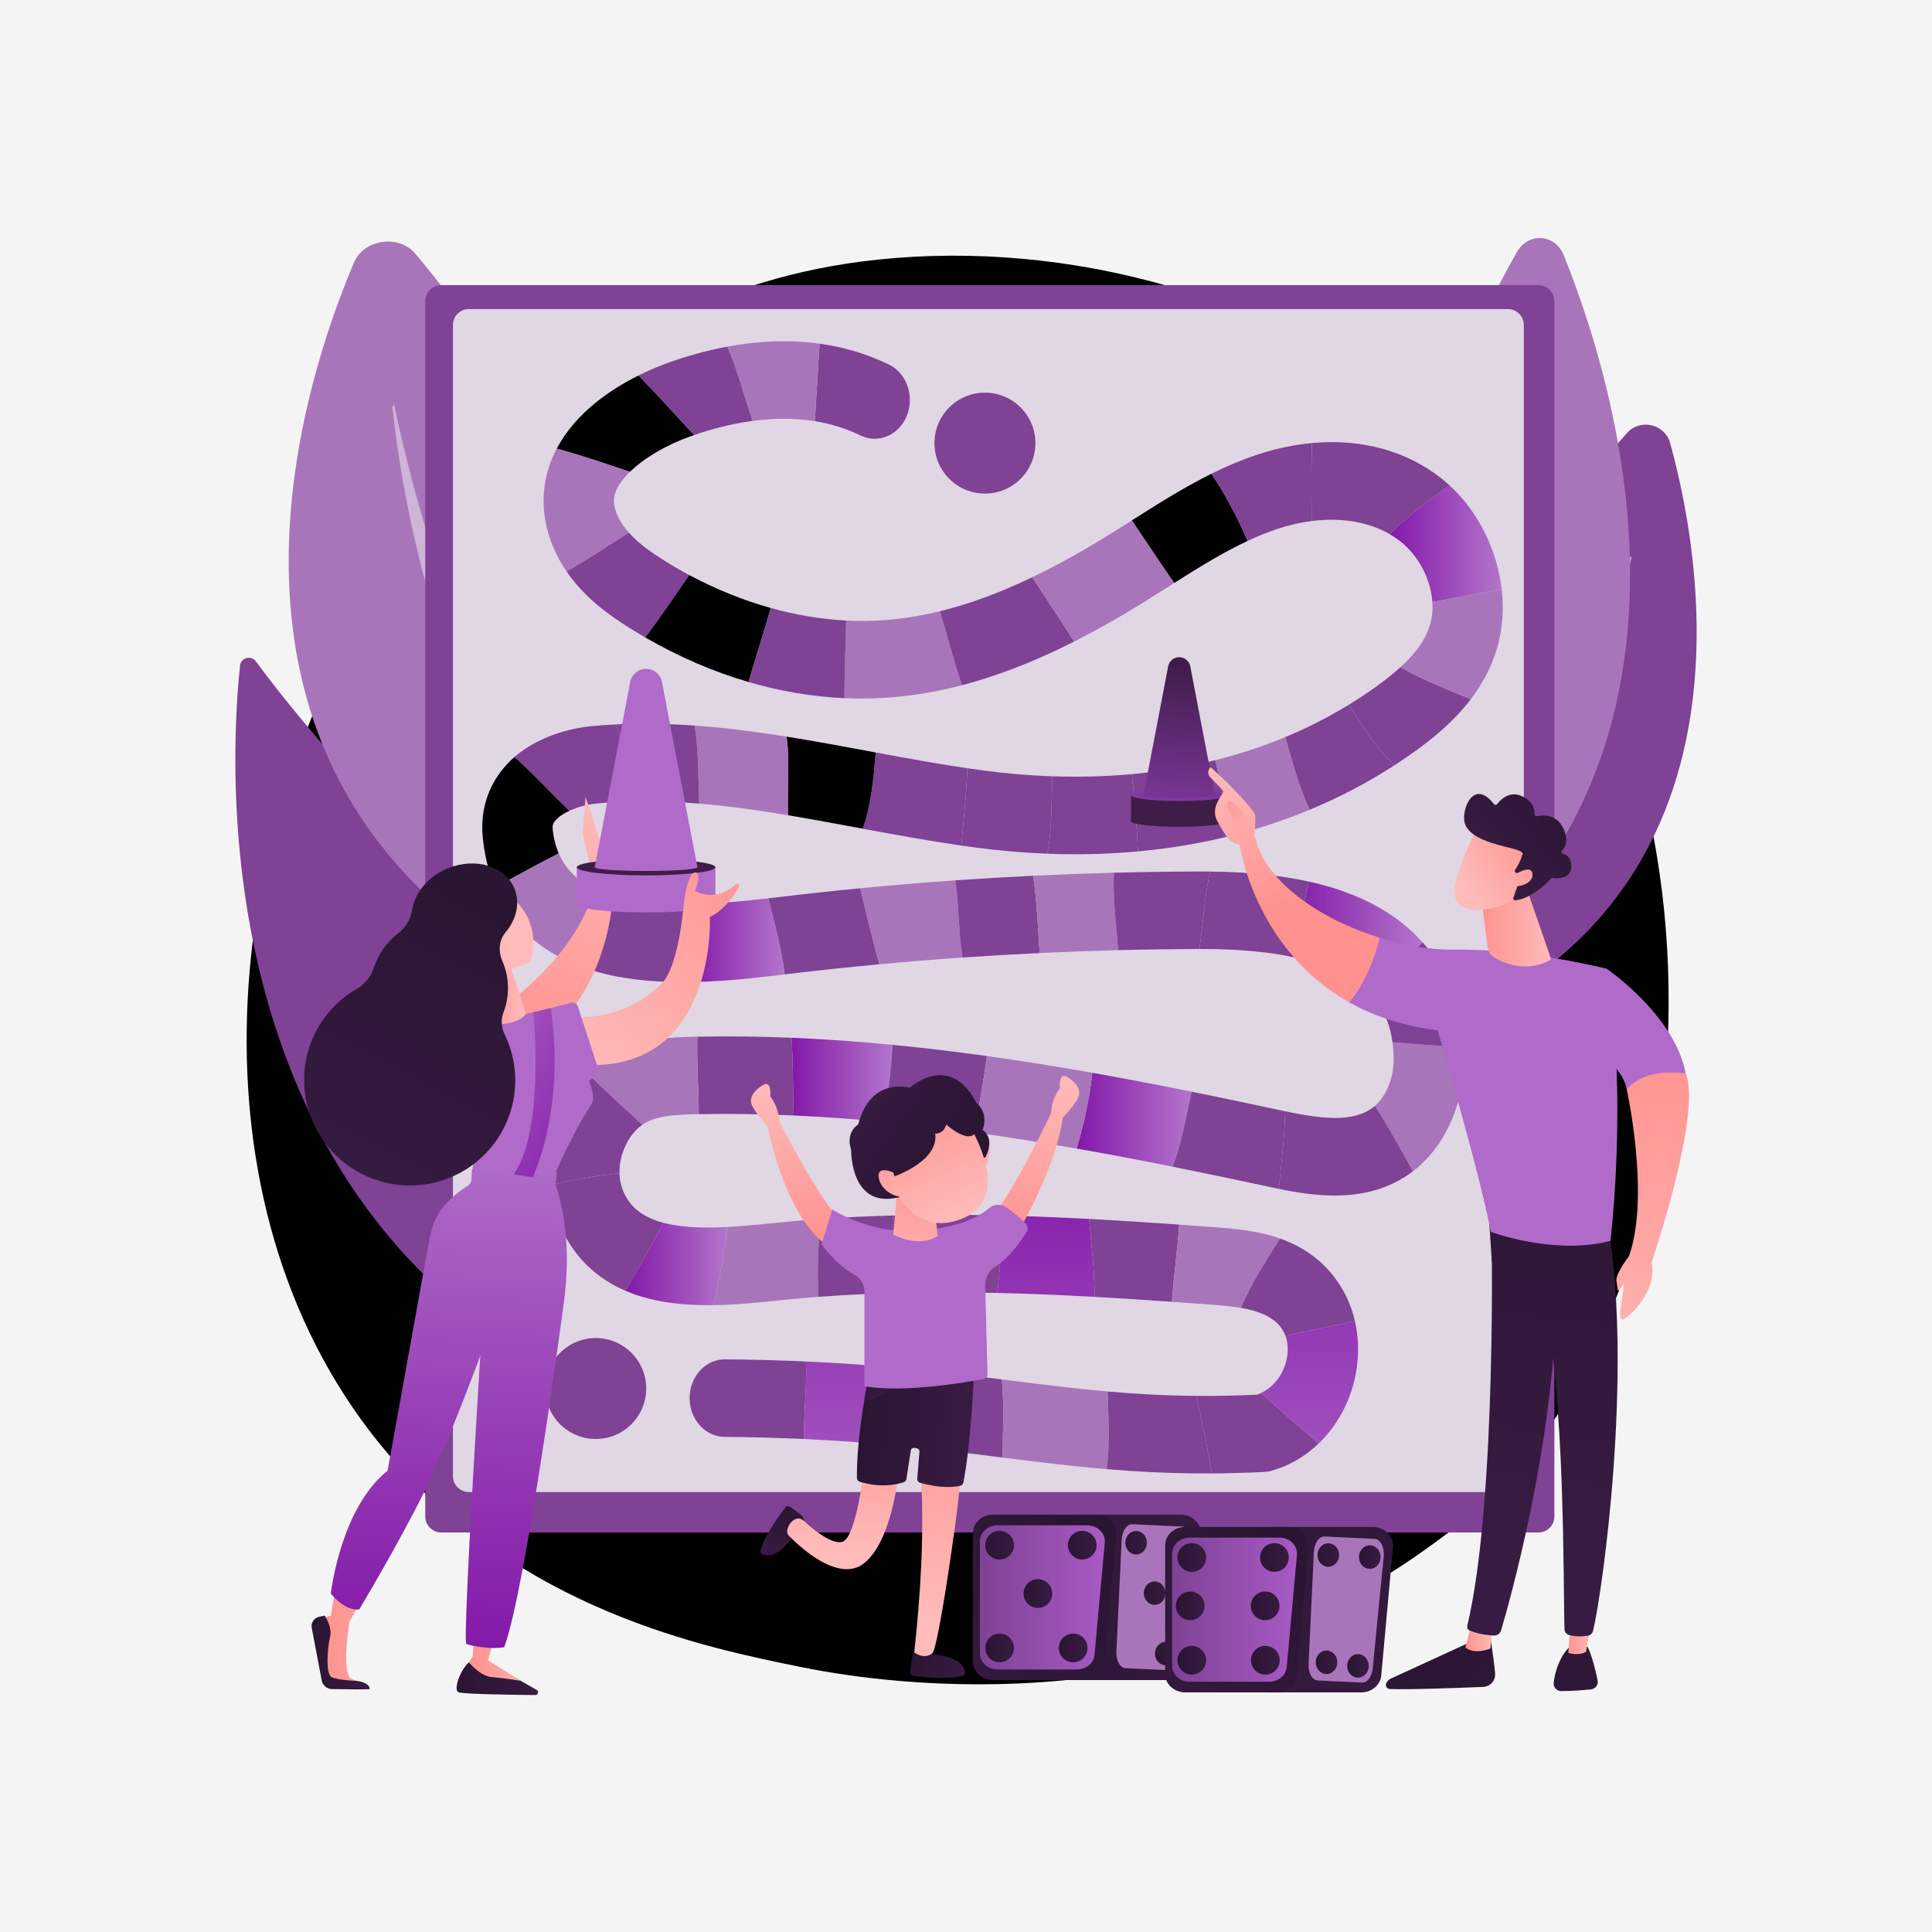 <svg xmlns="http://www.w3.org/2000/svg" xmlns:xlink="http://www.w3.org/1999/xlink" x="0px" y="0px" viewBox="0 0 3710 3710" style="enable-background:new 0 0 3710 3710;" xml:space="preserve"><g id="Background">	<g>		<g>			<rect style="fill:#f4f4f4;" width="3710" height="3710"></rect>		</g>	</g></g><g id="Illustration">	<g>		<linearGradient id="SVGID_1_" gradientUnits="userSpaceOnUse" x1="3559.331" y1="4044.108" x2="1118.204" y2="1012.381" fill="#7c2d8c">			<stop offset="0" style="stop-color:#7f4295" fill="#7c2d8c"></stop>			<stop offset="1" style="stop-color:#a75ac4" fill="#7c2d8c"></stop>		</linearGradient>		<path style="fill:#000000;" d="M2887.762,2848.505c-56.072,59.03-109.126,97.098-151.044,127.174    c-492.73,353.54-1075.761,250.484-1199.672,225.317c-182.977-37.164-536.667-109-792.379-409.712    c-386.871-454.952-326.629-1171.716-26.546-1644.862c54.89-86.546,344.834-566.899,934.144-643.933    c356.644-46.62,772.377,47.407,1073.439,299.637C3357.662,1331.581,3312.673,2401.172,2887.762,2848.505z"></path>		<g>			<path style="fill:#7f4295;" d="M1108.314,2655.892c0,0,108.216-593.607-224.094-937.884     c-237.025-245.559-348.389-387.002-392.766-447.926c-9.111-12.508-28.843-7.238-30.48,8.15     C439.697,1478.278,398.129,2305.485,1108.314,2655.892z"></path>			<path style="opacity:0.39;fill:#f4f4f4;" d="M1065.261,2543.347c0,0-44.631-325.823-226.111-614.001     c-11.664-18.521-39.702-1.808-29.043,17.31C889.256,2088.603,986.153,2290.99,1065.261,2543.347z"></path>		</g>		<g>			<path style="fill:#a975ba;" d="M1421.486,2023.566c0,0-151.205-979.461-624.222-1536.691     c-31.798-37.458-98.567-27.653-117.613,17.415C552.298,805.648,270.833,1725.887,1421.486,2023.566z"></path>			<path style="opacity:0.5;fill:#f4f4f4;" d="M1320.649,1955.073c2.387,2.456-1.498,5.891-4.243,3.753     c-101.208-78.831-484.261-459.48-563.003-1177.953c-0.253-2.308,3.593-2.956,4.069-0.682     C792.58,947.721,943.253,1566.71,1320.649,1955.073z"></path>		</g>		<g>			<path style="fill:#7f4295;" d="M2558.204,2038.123c0,0,183.672-780.326,565.972-1206.446     c25.699-28.644,72.878-17.688,83.094,19.414C3275.575,1099.188,3407.042,1851.836,2558.204,2038.123z"></path>			<path style="opacity:0.5;fill:#f4f4f4;" d="M2635.844,1987.712c-1.902,1.864,0.624,4.805,2.758,3.212     c78.699-58.703,382.875-347.03,494.509-920.911c0.359-1.843-2.352-2.541-2.868-0.736     C3092.189,1202.321,2936.549,1692.926,2635.844,1987.712z"></path>		</g>		<g>			<path style="fill:#a975ba;" d="M2518.196,2022.345c0,0,63.86-958.268,394.498-1538.033c22.227-38.973,73.516-35.483,90.353,6.285     C3115.631,769.893,3377.724,1632.364,2518.196,2022.345z"></path>			<path style="opacity:0.5;fill:#f4f4f4;" d="M2591.306,1947.266c-1.687,2.582,1.447,5.549,3.423,3.241     c72.853-85.084,344.292-486.484,366.668-1186.535c0.072-2.249-2.887-2.53-3.13-0.295     C2940.314,928.41,2858.041,1538.932,2591.306,1947.266z"></path>		</g>		<g>			<g>				<path style="fill:#7f4295;" d="M2954.109,2942.781H847.324c-16.969,0-30.724-13.756-30.724-30.724V578.242      c0-16.968,13.756-30.724,30.724-30.724h2106.785c16.969,0,30.724,13.756,30.724,30.724v2333.814      C2984.833,2929.025,2971.078,2942.781,2954.109,2942.781z"></path>				<path style="opacity:0.83;fill:#f4f4f4;" d="M2895.442,2865.195H900.475c-16.969,0-30.724-13.756-30.724-30.724V624.183      c0-16.968,13.756-30.724,30.724-30.724h1994.967c16.968,0,30.724,13.756,30.724,30.724v2210.288      C2926.166,2851.439,2912.41,2865.195,2895.442,2865.195z"></path>			</g>			<g>				<path style="fill:#7f4295;" d="M1652.432,836.202c34.127,16.587,73.978-0.458,89.023-38.075      c15.045-37.615-0.417-81.556-34.536-98.144c-44.014-21.398-88.894-33.926-133.105-40.043      c-2.769,49.761-6.241,99.135-9.089,148.853C1594.293,813.58,1623.828,822.296,1652.432,836.202z"></path>				<path style="fill:#a975ba;" d="M1396.802,665.618c19.623,45.973,32.095,95.331,48.379,142.655      c38.38-5.133,78.979-6.048,119.543,0.52c2.849-49.717,6.32-99.092,9.089-148.853      C1512.09,651.399,1451.692,655.44,1396.802,665.618z"></path>									<linearGradient id="SVGID_00000000935394255816083020000015614031038765088163_" gradientUnits="userSpaceOnUse" x1="1137.361" y1="464.348" x2="1316.277" y2="1543.435" fill="#7c2d8c">					<stop offset="0" style="stop-color:#8318a8" fill="#7c2d8c"></stop>					<stop offset="1" style="stop-color:#b375cb" fill="#7c2d8c"></stop>				</linearGradient>				<path style="fill:#000000;" d="M1325.903,837.832      c2.301-0.821,4.703-1.624,7.062-2.436c-35.851-38.417-70.356-77.301-106.773-114.405      c-53.966,26.881-120.973,71.908-157.06,140.544c48.645,13.2,94.243,29.113,140.564,44.513      C1236.554,879.923,1278.569,854.726,1325.903,837.832z"></path>				<path style="fill:#a975ba;" d="M1188.033,994.675c-12.322-24.53-9.764-39.232-6.159-49.3      c4.553-12.714,14.264-26.138,27.822-39.327c-46.321-15.4-91.919-31.313-140.564-44.513c-4.884,9.292-9.221,19.002-12.863,29.173      c-20.373,56.89-15.66,117.781,13.627,176.088c5.473,10.897,11.63,21.07,18.215,30.699      c40.363-23.434,79.746-49.143,119.357-74.783C1199.764,1014.034,1193.083,1004.731,1188.033,994.675z"></path>				<path style="fill:#7f4295;" d="M1274.502,1075.773c-23.404-14.699-48.317-31.983-67.033-53.061      c-39.612,25.64-78.994,51.349-119.357,74.783c33.958,49.651,80.649,83.206,119.545,107.636      c10.392,6.527,20.844,12.813,31.343,18.883c29.632-38.735,56.589-79.798,84.699-119.669      C1307.103,1095.454,1290.685,1085.936,1274.502,1075.773z"></path>									<linearGradient id="SVGID_00000116198624396302007780000007514935759301561739_" gradientUnits="userSpaceOnUse" x1="1239" y1="1207.015" x2="1479.888" y2="1207.015" fill="#7c2d8c">					<stop offset="0" style="stop-color:#8318a8" fill="#7c2d8c"></stop>					<stop offset="1" style="stop-color:#b375cb" fill="#7c2d8c"></stop>				</linearGradient>				<path style="fill:#000000;" d="M1323.699,1104.344      c-28.11,39.871-55.067,80.934-84.699,119.669c64.635,37.366,131.203,66.019,198.486,85.674      c13.456-47.38,29.273-94.165,42.402-142.203C1427.038,1152.714,1374.51,1131.557,1323.699,1104.344z"></path>				<path style="fill:#a975ba;" d="M1696.476,1191.031c-23.571,1.674-47.488,1.833-71.604,0.585      c-1.124,49.877-3.086,99.918-3.46,149.052c28.011,1.253,55.955,0.907,83.748-1.07c46.668-3.315,93.785-11.15,142.039-23.758      c-15.741-46.793-28.099-95.014-42.109-142.134C1768.057,1182.774,1731.988,1188.508,1696.476,1191.031z"></path>				<path style="fill:#7f4295;" d="M1805.09,1173.705c14.01,47.12,26.368,95.34,42.109,142.134c2.052-0.537,4.116-1.115,6.173-1.669      c0.066-2.105,0.331-4.144,0.913-6.067c-0.582,1.923-0.847,3.962-0.913,6.067c66.891-18.005,136.032-45.206,209.211-82.192      c-26.058-41.698-53.513-82.373-80.446-123.428C1919.906,1138.356,1861.365,1159.926,1805.09,1173.705z"></path>				<path style="fill:#a975ba;" d="M2124.14,1030.33c-49.68,30.609-96.808,56.573-142.003,78.219      c26.933,41.056,54.388,81.73,80.446,123.428c41.098-20.771,83.453-44.592,127.434-71.691      c17.519-10.795,35.067-21.928,52.034-32.696c4.319-2.74,8.621-5.471,12.914-8.189c-27.842-39.762-54.314-80.403-81.273-120.207      C2157.395,1009.537,2140.581,1020.201,2124.14,1030.33z"></path>									<linearGradient id="SVGID_00000078023488814642685910000017309001050826578305_" gradientUnits="userSpaceOnUse" x1="2173.691" y1="1014.565" x2="2395.631" y2="1014.565" fill="#7c2d8c">					<stop offset="0" style="stop-color:#8318a8" fill="#7c2d8c"></stop>					<stop offset="1" style="stop-color:#b375cb" fill="#7c2d8c"></stop>				</linearGradient>				<path style="fill:#000000;" d="M2174.688,998.564      c-0.33,0.209-0.666,0.423-0.997,0.633c26.96,39.804,53.432,80.445,81.273,120.207c47.502-30.088,93.472-58.565,140.666-80.628      c-19.287-45.493-42.272-88.984-69.281-129.047C2273.318,936.027,2223.447,967.623,2174.688,998.564z"></path>				<path style="fill:#7f4295;" d="M2766.63,917.696c-67.333-52.766-154.135-75.57-247.593-66.899      c1.213,49.889,0.851,99.778,0.542,149.667c56.198-7.012,108.369,1.699,149.08,25.315      c35.784-35.203,74.842-65.735,114.794-93.785C2778.031,927.02,2772.428,922.24,2766.63,917.696z"></path>									<linearGradient id="SVGID_00000074424194617569952400000014040398092777989512_" gradientUnits="userSpaceOnUse" x1="2668.66" y1="1043.973" x2="2883.696" y2="1043.973" fill="#7c2d8c">					<stop offset="0" style="stop-color:#8318a8" fill="#7c2d8c"></stop>					<stop offset="1" style="stop-color:#b375cb" fill="#7c2d8c"></stop>				</linearGradient>				<path style="fill:url(#SVGID_00000074424194617569952400000014040398092777989512_);" d="M2783.454,931.995      c-39.953,28.05-79.01,58.581-114.794,93.785c6.91,4.009,13.529,8.395,19.738,13.261c36.194,28.361,59.178,73.665,62.15,116.91      c44.384-8.043,88.766-16.833,133.148-24.088C2875.164,1056.891,2839.512,983.42,2783.454,931.995z"></path>				<path style="fill:#a975ba;" d="M2883.696,1131.863c-44.382,7.255-88.764,16.044-133.148,24.088      c1.033,15.016-0.33,29.785-4.415,43.509c-8.244,27.701-26.366,53.953-56.923,81.854c43.568,24.833,89.188,42.613,134.997,61.545      c21.08-27.65,39.161-59.775,50.236-96.986C2885.318,1209.332,2888.083,1170.4,2883.696,1131.863z"></path>				<path style="fill:#7f4295;" d="M2677.321,1469.812c3.509-2.272,6.976-4.613,10.458-6.929c-0.92-1.346-2.815-2.183-6.383-2.183      c3.567,0,5.463,0.837,6.383,2.183c10.454-6.955,20.828-14.038,31.028-21.394c32.429-23.382,72.565-55.561,105.402-98.631      c-45.81-18.932-91.43-36.712-134.997-61.545c-12.605,11.509-27.273,23.292-44.319,35.584      c-18.078,13.035-36.376,25.146-54.831,36.445C2615.843,1395.039,2642.582,1435.744,2677.321,1469.812z"></path>				<path style="fill:#a975ba;" d="M2468.242,1415.377c-44.824,18.671-89.982,33.242-134.837,44.419      c11.239,47.877,23.375,95.71,28.465,145.52c52.898-13.16,104.066-29.952,153.267-50.399      C2494.867,1512.495,2481.866,1463.975,2468.242,1415.377z"></path>				<path style="fill:#7f4295;" d="M2171.97,1486.702c-52.328,4.716-103.048,5.638-151.043,3.999      c-2.26,49.796-0.28,100.629-9.848,148.634c59.368,2.311,117.414,0.812,173.949-4.384c-1.63-50.035-6.373-99.342-11.669-148.386      C2172.898,1486.607,2172.432,1486.66,2171.97,1486.702z"></path>				<path style="fill:#7f4295;" d="M2333.405,1459.796c-54.174,13.5-107.891,22.005-160.045,26.769      c5.296,49.045,10.039,98.351,11.669,148.386c60.792-5.587,119.84-15.455,176.841-29.635      C2356.779,1555.506,2344.644,1507.673,2333.405,1459.796z"></path>				<path style="fill:#7f4295;" d="M1873.801,1627.583c45.946,6.069,91.222,9.92,135.778,11.702c0-3.437,0-6.586,0-11.1      c0,4.514,0,7.663,0,11.1c0.501,0.02,0.999,0.031,1.5,0.051c9.567-48.005,7.588-98.839,9.848-148.634      c-46.614-1.592-90.66-5.598-131.059-10.936c-10.758-1.421-21.555-2.957-32.365-4.545c-1.515,49.412-7.116,98.481-11.453,148.517      C1855.297,1625.072,1864.548,1626.361,1873.801,1627.583z"></path>				<path style="fill:#7f4295;" d="M1846.05,1623.737c4.337-50.036,9.938-99.105,11.453-148.517      c-58.717-8.63-118.02-19.492-175.934-30.259c-3.91,49.54-8.794,99.568-24.766,146.372      C1718.703,1602.848,1782.25,1614.529,1846.05,1623.737z"></path>									<linearGradient id="SVGID_00000085229195501496672610000014219599966177267362_" gradientUnits="userSpaceOnUse" x1="1510.381" y1="1502.934" x2="1681.569" y2="1502.934" fill="#7c2d8c">					<stop offset="0" style="stop-color:#8318a8" fill="#7c2d8c"></stop>					<stop offset="1" style="stop-color:#b375cb" fill="#7c2d8c"></stop>				</linearGradient>				<path style="fill:#000000;" d="M1513.399,1565.534      c44.603,7.434,89.092,15.691,132.798,23.827c1.395,0.26,2.802,0.521,4.198,0.781c1.785-6.489,5.127-12.55,11.46-17.785      c-6.333,5.236-9.675,11.297-11.46,17.785c2.131,0.397,4.273,0.794,6.407,1.191c15.971-46.803,20.856-96.832,24.766-146.372      c-4.297-0.799-8.608-1.599-12.889-2.396c-51.882-9.658-104.846-19.497-158.299-28.03      C1517.342,1460.691,1510.994,1516.064,1513.399,1565.534z"></path>				<path style="fill:#a975ba;" d="M1392.349,1548.122c40.116,4.609,80.629,10.675,121.05,17.412      c-2.405-49.469,3.943-104.843-3.018-150.999c-34.526-5.511-69.252-10.489-104.037-14.484      c-24.881-2.859-49.004-5.114-72.461-6.786c7.964,49.239,6.709,100.502,8.857,149.924      C1358.891,1544.537,1375.412,1546.177,1392.349,1548.122z"></path>				<path style="fill:#7f4295;" d="M1146.049,1542.928c26.858-2.638,54.821-4.006,83.979-4.234      c-14.643-49.772-30.888-98.842-46.842-147.63c-16.679,0.819-33.051,1.997-49.12,3.576      c-23.018,2.261-92.939,12.801-146.145,59.066c36.354,32.401,69.646,69.216,105.307,103.335      C1108.373,1549.994,1127.119,1544.787,1146.049,1542.928z"></path>									<linearGradient id="SVGID_00000013896612018095809130000016838873566676232096_" gradientUnits="userSpaceOnUse" x1="926.098" y1="1578.956" x2="1093.229" y2="1578.956" fill="#7c2d8c">					<stop offset="0" style="stop-color:#8318a8" fill="#7c2d8c"></stop>					<stop offset="1" style="stop-color:#b375cb" fill="#7c2d8c"></stop>				</linearGradient>				<path style="fill:#000000;" d="M1065.023,1577.497      c5.593-7.533,15.668-14.623,28.206-20.457c-35.662-34.118-68.953-70.934-105.307-103.335      c-9.838,8.554-19.105,18.329-27.398,29.5c-26.508,35.707-38.067,79.043-33.423,125.323c3.06,30.49,10.021,63.466,23.579,95.677      c40.943-21.953,81.051-44.715,122.286-65.4c-5.939-13.735-9.897-29.222-11.644-46.644      C1060.597,1584.956,1062,1581.57,1065.023,1577.497z"></path>				<path style="fill:#7f4295;" d="M1180.916,1721.936c-28.115,41.721-52.99,86.238-79.681,128.602      c24.113,10.113,51.376,18.42,82.266,24.397c48.989,9.477,100.637,11.899,150.217,10.784      c-10.55-49.471-11.067-99.066-13.524-149.415C1268.269,1736.875,1220.727,1732.988,1180.916,1721.936z"></path>				<path style="fill:#7f4295;" d="M1491.988,1723.107l-2.018,0.244c-4.975,0.601-9.928,1.168-14.887,1.741      c12.347,48.543,25.559,96.592,31.643,146.001c60.48-7.303,121.203-13.75,182.066-19.421      c-13.527-47.582-24.792-96.896-36.821-145.945C1598.505,1710.908,1545.154,1716.687,1491.988,1723.107z"></path>				<path style="fill:#a975ba;" d="M1651.972,1705.727c12.029,49.049,23.294,98.363,36.821,145.945      c53.137-4.95,106.386-9.267,159.686-12.969c-8.191-48.341-6.905-99.531-14.035-148.19      C1773.521,1694.791,1712.668,1699.844,1651.972,1705.727z"></path>				<path style="fill:#7f4295;" d="M1834.443,1690.512c7.129,48.659,5.844,99.849,14.035,148.19      c49.307-3.425,98.659-6.256,148.01-8.606c-3.467-48.763-5.405-97.832-12.365-148.413      C1934.214,1684.107,1884.305,1687.01,1834.443,1690.512z"></path>				<path style="fill:#a975ba;" d="M2139.003,1675.887c-51.594,1.359-103.237,3.286-154.88,5.795      c6.96,50.581,8.898,99.651,12.365,148.413c50.194-2.391,100.385-4.224,150.529-5.507      C2143.817,1774.899,2136.312,1725.999,2139.003,1675.887z"></path>				<path style="fill:#7f4295;" d="M2309.631,1673.534c-0.521,0-1.052,0-1.574,0c-56.246,0.062-112.62,0.867-169.053,2.353      c-2.692,50.111,4.813,99.011,8.013,148.701c52.159-1.335,104.262-2.061,156.259-2.158c7.263-49.374,9.297-99.724,20.536-148.776      C2319.098,1673.606,2314.421,1673.534,2309.631,1673.534z"></path>				<path style="fill:#7f4295;" d="M2323.811,1673.654c-11.239,49.052-13.273,99.402-20.536,148.776      c1.638-0.003,3.279-0.019,4.917-0.021c0.496,0,0.976-0.002,1.47-0.002c63.914,0,118.757,4.622,165.595,13.941      c12.993-47.77,28.203-95.539,38.616-143.309C2458.83,1680.816,2395.87,1674.392,2323.811,1673.654z"></path>									<linearGradient id="SVGID_00000042732093704062564900000015261395883272697995_" gradientUnits="userSpaceOnUse" x1="2475.258" y1="1795.654" x2="2732.061" y2="1795.654" fill="#7c2d8c">					<stop offset="0" style="stop-color:#8318a8" fill="#7c2d8c"></stop>					<stop offset="1" style="stop-color:#b375cb" fill="#7c2d8c"></stop>				</linearGradient>				<path style="fill:url(#SVGID_00000042732093704062564900000015261395883272697995_);" d="M2613.789,1725.331      c-29.94-13.423-63.182-24.136-99.916-32.292c-10.413,47.77-25.623,95.539-38.616,143.309      c33.127,6.591,62.281,15.512,87.665,26.893c22.484,10.08,41.354,21.66,56.875,35.029c40.44-24.476,76.292-56.541,112.264-88.407      C2701.246,1775.207,2661.702,1746.811,2613.789,1725.331z"></path>				<path style="fill:#a975ba;" d="M2715.122,2247.757c61.305-47.681,98.142-132.405,96.136-221.112      c-0.119-5.284-0.34-10.512-0.643-15.693c-45.638-1.963-90.968-6.053-136.621-9.505c1.269,9.201,2.039,18.813,2.268,28.908      c0.844,37.362-13.143,73.329-35.855,93.11c25.997,40.63,49.217,83.301,72.86,125.662      C2713.884,2248.66,2714.509,2248.234,2715.122,2247.757z"></path>				<path style="fill:#7f4295;" d="M2713.268,2249.128c-23.643-42.361-46.863-85.032-72.86-125.662      c-1.034,0.9-2.061,1.81-3.129,2.641c-39.335,30.595-102.166,21.966-169.41,7.875c-1.174,49.37-7.027,99.452-12.452,148.946      C2529.876,2298.161,2630.738,2311.95,2713.268,2249.128z"></path>				<path style="fill:#7f4295;" d="M2432.244,2278.032c7.375,1.586,15.126,3.249,23.173,4.896      c5.425-49.493,11.279-99.575,12.452-148.946c-3.251-0.681-6.51-1.371-9.778-2.073c-55.286-11.886-112.07-23.877-170.051-35.592      c-10.959,48.788-18.687,97.955-36.649,143.965C2313.123,2252.67,2373.539,2265.41,2432.244,2278.032z"></path>									<linearGradient id="SVGID_00000016053820490319949140000014423649602756160189_" gradientUnits="userSpaceOnUse" x1="2067.485" y1="2150.18" x2="2288.04" y2="2150.18" fill="#7c2d8c">					<stop offset="0" style="stop-color:#8318a8" fill="#7c2d8c"></stop>					<stop offset="1" style="stop-color:#b375cb" fill="#7c2d8c"></stop>				</linearGradient>				<path style="fill:url(#SVGID_00000016053820490319949140000014423649602756160189_);" d="M2246.139,2239.226      c-0.081-0.218-0.143-0.436-0.242-0.653C2245.996,2238.79,2246.058,2239.008,2246.139,2239.226      c1.756,0.351,3.5,0.705,5.252,1.056c17.963-46.011,25.691-95.177,36.649-143.965c-62.201-12.567-125.824-24.799-190.526-36.239      c-5.227,49.001-15.912,97.675-30.029,145.486C2128.033,2216.181,2187.691,2227.53,2246.139,2239.226z"></path>									<linearGradient id="SVGID_00000001645537322291937010000003310600296610254214_" gradientUnits="userSpaceOnUse" x1="1520.013" y1="2073.593" x2="1713.944" y2="2073.593" fill="#7c2d8c">					<stop offset="0" style="stop-color:#8318a8" fill="#7c2d8c"></stop>					<stop offset="1" style="stop-color:#b375cb" fill="#7c2d8c"></stop>				</linearGradient>				<path style="fill:url(#SVGID_00000001645537322291937010000003310600296610254214_);" d="M1698.142,2154.377      c5.774-49.555,13.128-98.568,15.802-147.96c-64.283-6.228-129.015-10.896-193.932-13.606      c3.096,49.905,2.641,99.248,4.011,149.213C1582.201,2144.632,1640.314,2148.826,1698.142,2154.377z"></path>				<path style="fill:#7f4295;" d="M1341.822,2139.544c60.642-1.205,121.456-0.244,182.201,2.479      c-1.37-49.965-0.915-99.308-4.011-149.213c-60.243-2.515-120.644-3.285-180.998-2.076      C1337.81,2040.338,1341.71,2089.941,1341.822,2139.544z"></path>				<path style="fill:#a975ba;" d="M1243.505,2153.879c24.248-11.736,56.498-13.406,90.188-14.186      c2.708-0.063,5.42-0.095,8.128-0.15c-0.112-49.603-4.012-99.206-2.807-148.81c-2.717,0.055-5.435,0.054-8.151,0.117      c-45.936,1.061-94.712,3.998-141.637,26.709c-22.432,10.856-42.645,25.892-60.189,43.983      c34.327,34.22,69.29,66.066,104.483,98.246C1236.724,2157.542,1240.052,2155.551,1243.505,2153.879z"></path>				<path style="fill:#7f4295;" d="M1233.521,2159.79c-35.194-32.181-70.157-64.027-104.483-98.246      c-52.519,54.157-81.066,135.742-73.256,214.906c43.043-12.137,88.49-17.701,133.822-23.835      C1188.868,2216.923,1206.495,2178.748,1233.521,2159.79z"></path>				<path style="fill:#7f4295;" d="M1192.91,2275.871c-2.09-7.467-3.143-15.302-3.307-23.257      c-45.332,6.135-90.778,11.698-133.822,23.835c1.439,14.589,4.109,29.097,8.097,43.336      c15.388,54.956,51.846,122.174,137.145,158.855c25.283-43.452,49.69-86.904,73.233-130.356      C1233.539,2337.564,1204.095,2315.816,1192.91,2275.871z"></path>									<linearGradient id="SVGID_00000106141653110222108150000007668643274849041054_" gradientUnits="userSpaceOnUse" x1="1201.024" y1="2427.307" x2="1397.688" y2="2427.307" fill="#7c2d8c">					<stop offset="0" style="stop-color:#8318a8" fill="#7c2d8c"></stop>					<stop offset="1" style="stop-color:#b375cb" fill="#7c2d8c"></stop>				</linearGradient>				<path style="fill:url(#SVGID_00000106141653110222108150000007668643274849041054_);" d="M1274.256,2348.283      c-23.543,43.452-47.949,86.904-73.233,130.356c18.782,8.077,39.898,14.696,63.718,19.352      c34.295,6.703,69.667,8.709,104.213,8.285c14.127-48.992,19.999-100.179,28.734-150.22      C1351.264,2358.497,1308.708,2357.353,1274.256,2348.283z"></path>				<path style="fill:#a975ba;" d="M1576.088,2340.776c-25.099,1.775-50.204,3.858-75.306,6.31      c-7.39,0.721-15.101,1.519-23.079,2.344c-27.4,2.835-54.292,5.274-80.014,6.626c-8.735,50.041-14.607,101.228-28.734,150.22      c42.971-0.527,84.658-4.823,121.365-8.621c7.738-0.802,15.217-1.576,22.382-2.275c19.676-1.922,39.376-3.592,59.089-5.077      C1568.333,2440.148,1571.311,2390.59,1576.088,2340.776z"></path>				<path style="fill:#7f4295;" d="M1714.865,2334.11c-2.885,49.547-4.225,99.731-3.412,149.026      c68.073-1.983,136.092-1.861,203.748-0.315c5.331-49.555,9.243-99.11,10.451-148.666      C1855.822,2332.449,1785.474,2332.191,1714.865,2334.11z"></path>									<linearGradient id="SVGID_00000142172369339447677130000002796281411959387020_" gradientUnits="userSpaceOnUse" x1="2008.572" y1="2196.76" x2="2008.572" y2="3162.539" fill="#7c2d8c">					<stop offset="0" style="stop-color:#8318a8" fill="#7c2d8c"></stop>					<stop offset="1" style="stop-color:#b375cb" fill="#7c2d8c"></stop>				</linearGradient>				<path style="fill:url(#SVGID_00000142172369339447677130000002796281411959387020_);" d="M1925.652,2334.155      c-1.208,49.556-5.12,99.11-10.451,148.666c62.66,1.431,124.973,4.142,186.743,7.559c-0.117-50.48-6.17-100.175-10.596-149.639      C2036.538,2337.838,1981.273,2335.515,1925.652,2334.155z"></path>				<path style="fill:#7f4295;" d="M2091.348,2340.74c4.426,49.465,10.479,99.159,10.596,149.639      c49.94,2.763,99.472,6.019,148.536,9.486c3.246-50.082,10.609-99.252,13.954-148.204      C2207.383,2347.602,2149.646,2343.827,2091.348,2340.74z"></path>				<path style="fill:#a975ba;" d="M2332.505,2356.633c-22.557-1.694-45.272-3.349-68.072-4.971      c-3.345,48.953-10.708,98.123-13.954,148.204c24.4,1.725,48.719,3.485,72.845,5.297c20.012,1.503,40.365,3.045,59.603,6.363      c20.099-47.647,47.915-90.191,75.067-133.173C2414.184,2362.817,2369.737,2359.43,2332.505,2356.633z"></path>				<path style="fill:#7f4295;" d="M2492.136,2393.221c-11.242-5.948-22.671-10.802-34.14-14.869      c-27.153,42.982-54.968,85.526-75.067,133.173c18.373,3.168,35.733,7.954,50.781,15.916      c19.313,10.218,29.617,23.833,34.729,37.697c44.476-10.469,88.952-18.808,133.428-28.11      C2587.68,2475.3,2548.998,2423.305,2492.136,2393.221z"></path>				<path style="fill:#7f4295;" d="M1923.979,2648.944c-57.767-7.243-118.918-14.735-186.99-21.183      c-6.699,49.225-13.105,98.451-18.808,147.676c76.066,7.056,143.37,15.498,206.82,23.472      C1926.003,2748.921,1928.276,2698.932,1923.979,2648.944z"></path>				<path style="fill:#7f4295;" d="M1547.549,2614.462c-48.129-2.195-99.602-3.671-155.253-4.142      c-0.176-0.002-0.351-0.002-0.527-0.002c-37.047,0-67.223,32.952-67.508,73.867c-0.285,41.11,29.711,74.69,67,75.006      c54.851,0.464,105.609,1.936,153.044,4.136C1542.835,2713.523,1550.015,2664.486,1547.549,2614.462z"></path>									<linearGradient id="SVGID_00000086669508626669559630000008368222886134682498_" gradientUnits="userSpaceOnUse" x1="1640.547" y1="2196.76" x2="1640.547" y2="3162.609" fill="#7c2d8c">					<stop offset="0" style="stop-color:#8318a8" fill="#7c2d8c"></stop>					<stop offset="1" style="stop-color:#b375cb" fill="#7c2d8c"></stop>				</linearGradient>				<path style="fill:url(#SVGID_00000086669508626669559630000008368222886134682498_);" d="M1736.989,2627.761      c-57.469-5.443-119.934-10.128-189.439-13.299c2.466,50.024-4.714,99.061-3.244,148.865      c63.36,2.939,120.77,7.183,173.875,12.109C1723.884,2726.212,1730.29,2676.986,1736.989,2627.761z"></path>				<path style="fill:#a975ba;" d="M2127.006,2672.084c-62.14-5.459-122.308-12.998-186.034-21.006      c-5.631-0.708-11.302-1.42-16.994-2.134c4.297,49.989,2.024,99.977,1.022,149.966c0.224,0.028,0.452,0.057,0.676,0.085      c66.304,8.333,131.057,16.443,199.503,22.197C2131.549,2773.063,2128.421,2722.14,2127.006,2672.084z"></path>				<path style="fill:#7f4295;" d="M2326.86,2829.359c-7.719-50.072-18.792-99.289-30.296-148.87      c-60.434-0.504-115.734-3.677-169.558-8.406c1.415,50.056,4.543,100.979-1.826,149.108      c59.261,4.983,121.281,8.205,189.585,8.205C2318.771,2829.397,2322.809,2829.382,2326.86,2829.359z"></path>				<path style="fill:#7f4295;" d="M2422.007,2674.797c-2.58,1.243-5.226,2.408-8.008,3.404      c-41.613,1.919-80.477,2.597-117.435,2.289c11.504,49.581,22.577,98.798,30.296,148.87c32.149-0.177,65.693-1.062,100.984-2.805      c4.581-0.225,9.127-0.967,13.571-2.208c34.269-9.579,65.124-27.842,90.709-52.344      C2495.024,2739.792,2458.129,2707.994,2422.007,2674.797z"></path>									<linearGradient id="SVGID_00000152985910535298539660000011824947759749015200_" gradientUnits="userSpaceOnUse" x1="2514.945" y1="2196.76" x2="2514.945" y2="3162.538" fill="#7c2d8c">					<stop offset="0" style="stop-color:#8318a8" fill="#7c2d8c"></stop>					<stop offset="1" style="stop-color:#b375cb" fill="#7c2d8c"></stop>				</linearGradient>				<path style="fill:url(#SVGID_00000152985910535298539660000011824947759749015200_);" d="M2606.836,2613.822      c2.412-26.615,0.622-52.46-4.97-76.794c-44.476,9.302-88.952,17.641-133.428,28.11c4.334,11.752,4.954,23.683,4.029,33.884      c-2.565,28.3-19.123,60.683-50.46,75.775c36.122,33.197,73.017,64.995,110.118,97.205      C2573.589,2732.294,2601.187,2676.169,2606.836,2613.822z"></path>				<path style="fill:#7f4295;" d="M1714.865,2334.11c-46.18,1.255-92.463,3.391-138.777,6.666      c-4.777,49.813-7.756,99.372-4.297,149.527c46.507-3.502,93.096-5.81,139.662-7.167      C1710.641,2433.841,1711.981,2383.656,1714.865,2334.11z"></path>				<path style="fill:#7f4295;" d="M1870.644,2174.632c8.829-49.175,18.265-97.843,24.426-146.72      c-59.821-8.335-120.277-15.6-181.127-21.495c-2.674,49.392-10.027,98.405-15.802,147.96      C1756,2159.928,1813.576,2166.773,1870.644,2174.632z"></path>				<path style="fill:#a975ba;" d="M2067.485,2205.564c14.117-47.812,24.802-96.485,30.029-145.486      c-66.436-11.746-134.035-22.634-202.444-32.166c-6.162,48.877-15.597,97.545-24.426,146.72      C1937.051,2183.775,2002.798,2194.22,2067.485,2205.564z"></path>				<path style="fill:#7f4295;" d="M2619.798,1898.269c30.754,26.489,48.254,60.073,54.197,103.178      c45.653,3.452,90.983,7.542,136.621,9.505c-4.696-80.267-31.374-148.031-78.554-201.09      C2696.09,1841.729,2660.238,1873.793,2619.798,1898.269z"></path>									<linearGradient id="SVGID_00000155112620366273201380000017005433903544552100_" gradientUnits="userSpaceOnUse" x1="1320.195" y1="1805.405" x2="1506.726" y2="1805.405" fill="#7c2d8c">					<stop offset="0" style="stop-color:#8318a8" fill="#7c2d8c"></stop>					<stop offset="1" style="stop-color:#b375cb" fill="#7c2d8c"></stop>				</linearGradient>				<path style="fill:url(#SVGID_00000155112620366273201380000017005433903544552100_);" d="M1320.195,1736.304      c2.456,50.349,2.974,99.944,13.524,149.415c2.483-0.056,4.952-0.132,7.421-0.204c0-0.179,0-0.34,0-0.521c0,0.18,0,0.342,0,0.521      c61.008-1.806,118.5-8.737,163.536-14.176l2.014-0.242c0.012-0.001,0.025-0.003,0.036-0.005      c-6.084-49.409-19.296-97.458-31.643-146.001C1421.406,1731.294,1368.867,1735.769,1320.195,1736.304z"></path>				<path style="fill:#a975ba;" d="M1072.965,1638.806c-41.235,20.685-81.343,43.447-122.286,65.4      c24.133,57.339,69.234,112.226,150.557,146.333c26.691-42.364,51.566-86.881,79.681-128.602      C1129.984,1707.798,1091.638,1681.995,1072.965,1638.806z"></path>				<path style="fill:#7f4295;" d="M1342.74,1543.188c-2.148-49.422-0.893-100.684-8.857-149.924      c-53.438-3.807-103.366-4.523-150.697-2.2c15.953,48.788,32.199,97.857,46.842,147.63      C1265.602,1538.416,1302.988,1539.868,1342.74,1543.188z"></path>				<path style="fill:#7f4295;" d="M2677.321,1469.812c-34.739-34.068-61.478-74.773-87.261-116.47      c-39.994,24.485-80.769,44.937-121.818,62.035c13.624,48.599,26.625,97.119,46.894,139.54      C2571.898,1531.326,2626.09,1502.976,2677.321,1469.812z"></path>				<path style="fill:#7f4295;" d="M2519.038,850.797c-34.831,3.232-70.58,10.803-106.6,22.871      c-29.772,9.974-58.354,22.306-86.089,36.059c27.009,40.063,49.995,83.555,69.281,129.047      c18.449-8.626,37.081-16.302,56.073-22.665c22.939-7.685,45.717-12.88,67.877-15.645      C2519.888,950.575,2520.251,900.686,2519.038,850.797z"></path>				<path style="fill:#7f4295;" d="M1479.888,1167.483c-13.13,48.038-28.946,94.823-42.402,142.203      c60.998,17.82,122.586,28.231,183.858,30.978c0-2.169,0-4.339,0-6.508c0,2.169,0,4.338,0,6.508      c0.023,0.001,0.044,0.002,0.068,0.004c0.374-49.134,2.336-99.175,3.46-149.052      C1576.988,1189.138,1528.306,1181.013,1479.888,1167.483z"></path>				<path style="fill:#7f4295;" d="M1445.181,808.273c-16.285-47.324-28.757-96.682-48.379-142.655      c-41.194,7.638-79.289,18.727-112.488,30.576c-14.814,5.287-35.309,13.434-58.122,24.797      c36.417,37.105,70.922,75.988,106.773,114.405C1365.964,824.034,1404.274,813.743,1445.181,808.273z"></path>				<circle style="fill:#7f4295;" cx="1144.014" cy="2666.351" r="96.915"></circle>									<ellipse transform="matrix(0.707 -0.707 0.707 0.707 -47.556 1586.784)" style="fill:#7f4295;" cx="1891.64" cy="850.797" rx="96.915" ry="96.915"></ellipse>			</g>			<g>				<g>											<linearGradient id="SVGID_00000045581574554569596470000006665403648421527429_" gradientUnits="userSpaceOnUse" x1="2294.374" y1="1851.12" x2="2268.209" y2="1611.426" fill="#7c2d8c">						<stop offset="0" style="stop-color:#8139a0" fill="#7c2d8c"></stop>						<stop offset="1" style="stop-color:#3e1d49" fill="#7c2d8c"></stop>					</linearGradient>					<path style="fill:url(#SVGID_00000045581574554569596470000006665403648421527429_);" d="M2357.072,1576.83       c0,6.021-41.476,10.901-92.638,10.901c-51.163,0-92.639-4.881-92.639-10.901s41.476-10.902,92.639-10.902       C2315.596,1565.928,2357.072,1570.809,2357.072,1576.83z"></path>											<linearGradient id="SVGID_00000074401716169968627430000013210247919777307793_" gradientUnits="userSpaceOnUse" x1="2297.047" y1="1850.828" x2="2270.883" y2="1611.134" fill="#7c2d8c">						<stop offset="0" style="stop-color:#8139a0" fill="#7c2d8c"></stop>						<stop offset="1" style="stop-color:#3e1d49" fill="#7c2d8c"></stop>					</linearGradient>											<rect x="2171.795" y="1527.26" style="fill:url(#SVGID_00000074401716169968627430000013210247919777307793_);" width="185.277" height="49.57"></rect>				</g>									<linearGradient id="SVGID_00000121247228581553085940000001473493271605250200_" gradientUnits="userSpaceOnUse" x1="2270.968" y1="1513.237" x2="2346.082" y2="1352.035" fill="#7c2d8c">					<stop offset="0" style="stop-color:#8139a0" fill="#7c2d8c"></stop>					<stop offset="1" style="stop-color:#3e1d49" fill="#7c2d8c"></stop>				</linearGradient>				<path style="fill:url(#SVGID_00000121247228581553085940000001473493271605250200_);" d="M2357.072,1527.26      c0,6.021-41.476,10.901-92.638,10.901c-51.163,0-92.639-4.88-92.639-10.901c0-6.021,41.476-10.902,92.639-10.902      C2315.596,1516.358,2357.072,1521.24,2357.072,1527.26z"></path>									<linearGradient id="SVGID_00000109718547376055861280000013371956420185296269_" gradientUnits="userSpaceOnUse" x1="2260.405" y1="1573.521" x2="2286.569" y2="1273.059" fill="#7c2d8c">					<stop offset="0" style="stop-color:#8139a0" fill="#7c2d8c"></stop>					<stop offset="1" style="stop-color:#3e1d49" fill="#7c2d8c"></stop>				</linearGradient>				<path style="fill:url(#SVGID_00000109718547376055861280000013371956420185296269_);" d="M2264.434,1261.997L2264.434,1261.997      c-10.375,0-19.289,7.369-21.24,17.559l-47.427,247.704c0,2.767,30.743,5.011,68.667,5.011c37.923,0,68.666-2.244,68.666-5.011      l-47.427-247.704C2283.721,1269.366,2274.809,1261.997,2264.434,1261.997z"></path>			</g>		</g>		<g>			<g>									<linearGradient id="SVGID_00000168114128718691145490000016271712335629571731_" gradientUnits="userSpaceOnUse" x1="1088.095" y1="1479.441" x2="1181.293" y2="1745.719" gradientTransform="matrix(1 0 0 1 1253.471 0)" fill="#7c2d8c">					<stop offset="0" style="stop-color:#febbba" fill="#7c2d8c"></stop>					<stop offset="1" style="stop-color:#ff928e" fill="#7c2d8c"></stop>				</linearGradient>				<path style="fill:url(#SVGID_00000168114128718691145490000016271712335629571731_);" d="M2382.938,1622.275      c-1.434,4.559,15.174,11.502,24.953-7.146c0.343-8.937,5.777-47.225,0.437-54.505c-28.442-38.777-83.585-87.385-83.585-87.385      c-9.32,9.196-1.642,18.229-1.642,18.229l26.75,27.867c-5.596,10.112-12.42,18.647-15.619,30.877      c-2.423,9.262-0.941,19.16,3.737,27.59c4.696,8.459,11.102,19.456,17.159,28.063      C2366.591,1622.153,2382.938,1622.275,2382.938,1622.275z"></path>									<linearGradient id="SVGID_00000181792791974167524020000009460348513027623834_" gradientUnits="userSpaceOnUse" x1="1159.691" y1="1649.566" x2="1089.49" y2="1507.953" gradientTransform="matrix(1 0 0 1 1253.471 0)" fill="#7c2d8c">					<stop offset="0" style="stop-color:#febbba" fill="#7c2d8c"></stop>					<stop offset="1" style="stop-color:#ff928e" fill="#7c2d8c"></stop>				</linearGradient>				<path style="fill:url(#SVGID_00000181792791974167524020000009460348513027623834_);" d="M2361.551,1537.418l24.378,20.665      l7.654,20.575l-21.736,24.113c0,0-7.307-40.825-12.739-49.661C2353.677,1544.274,2356.493,1540.001,2361.551,1537.418z"></path>			</g>			<g>									<linearGradient id="SVGID_00000062892284179094171830000009331400160865025975_" gradientUnits="userSpaceOnUse" x1="3554.944" y1="3095.996" x2="2960.268" y2="3742.838" gradientTransform="matrix(-1 0 0 1 6228.753 0)" fill="#7c2d8c">					<stop offset="0" style="stop-color:#2a1532" fill="#7c2d8c"></stop>					<stop offset="1" style="stop-color:#381b42" fill="#7c2d8c"></stop>				</linearGradient>				<path style="fill:url(#SVGID_00000062892284179094171830000009331400160865025975_);" d="M2861.787,3144.182      c0,0,6.159,34.865,9.178,69.378c1.18,13.487-9.218,25.198-22.747,25.763c-45.96,1.914-144.272,5.636-179.55,4.062      c-5.303-0.237-8.771-5.666-6.809-10.598c1.646-4.133,4.818-7.475,8.859-9.332l162.392-74.635L2861.787,3144.182z"></path>									<linearGradient id="SVGID_00000124158967987263258720000009087363834241095088_" gradientUnits="userSpaceOnUse" x1="3361.921" y1="3144.038" x2="3414.743" y2="3144.038" gradientTransform="matrix(-1 0 0 1 6228.753 0)" fill="#7c2d8c">					<stop offset="0" style="stop-color:#febbba" fill="#7c2d8c"></stop>					<stop offset="1" style="stop-color:#ff928e" fill="#7c2d8c"></stop>				</linearGradient>				<path style="fill:url(#SVGID_00000124158967987263258720000009087363834241095088_);" d="M2866.832,3123.697l-4.948,41.703      c0,0-28.447,13.243-47.874-1.669l11.781-46.475L2866.832,3123.697z"></path>									<linearGradient id="SVGID_00000139277707782251761120000005891629082418271669_" gradientUnits="userSpaceOnUse" x1="2996.899" y1="1948.513" x2="2850.054" y2="3011.883" fill="#7c2d8c">					<stop offset="0" style="stop-color:#2a1532" fill="#7c2d8c"></stop>					<stop offset="1" style="stop-color:#381b42" fill="#7c2d8c"></stop>				</linearGradient>				<path style="fill:url(#SVGID_00000139277707782251761120000005891629082418271669_);" d="M2863.113,2339.665      c2.138,10.89,11.472,543.463-45.456,782.127c-0.929,3.894,1.046,7.908,4.752,9.423c8.731,3.567,25.849,8.733,46.363,9.423      c6.353,0.213,12.049-3.916,13.841-10.014c16.272-55.374,94.248-332.812,104.421-597.84c11.366-296.143,0-10.084,0-10.084      l-6.667-183.057L2863.113,2339.665z"></path>									<linearGradient id="SVGID_00000183245492747010379900000017328572113159515784_" gradientUnits="userSpaceOnUse" x1="3421.537" y1="2973.351" x2="2826.863" y2="3620.189" gradientTransform="matrix(-1 0 0 1 6228.753 0)" fill="#7c2d8c">					<stop offset="0" style="stop-color:#2a1532" fill="#7c2d8c"></stop>					<stop offset="1" style="stop-color:#381b42" fill="#7c2d8c"></stop>				</linearGradient>				<path style="fill:url(#SVGID_00000183245492747010379900000017328572113159515784_);" d="M3048.592,3162.371      c0,0,9.803,17.601,19.295,64.371c1.713,8.447-4.188,16.531-12.766,17.373c-15.176,1.492-38.539,3.412-57.253,3.283      c-8.627-0.059-15.36-7.571-14.32-16.135c2.072-17.072,8.531-45.081,28.481-66.911L3048.592,3162.371z"></path>									<linearGradient id="SVGID_00000070089599466128466980000017552522462652872886_" gradientUnits="userSpaceOnUse" x1="3171.55" y1="3141.33" x2="3217.158" y2="3141.33" gradientTransform="matrix(-1 0 0 1 6228.753 0)" fill="#7c2d8c">					<stop offset="0" style="stop-color:#febbba" fill="#7c2d8c"></stop>					<stop offset="1" style="stop-color:#ff928e" fill="#7c2d8c"></stop>				</linearGradient>				<path style="fill:url(#SVGID_00000070089599466128466980000017552522462652872886_);" d="M3057.202,3108.731l-11.562,63.066      c0,0-11.432,8.504-34.046,2.339l5.518-67.855L3057.202,3108.731z"></path>									<linearGradient id="SVGID_00000047756390329404214110000000266591125538230430_" gradientUnits="userSpaceOnUse" x1="3066.866" y1="1958.174" x2="2920.021" y2="3021.545" fill="#7c2d8c">					<stop offset="0" style="stop-color:#2a1532" fill="#7c2d8c"></stop>					<stop offset="1" style="stop-color:#381b42" fill="#7c2d8c"></stop>				</linearGradient>				<path style="fill:url(#SVGID_00000047756390329404214110000000266591125538230430_);" d="M3088.436,2356.007      c46.56,280.99-10.099,694.49-29.208,775.422c-1.169,4.955-5.169,8.751-10.191,9.583c-8.53,1.414-22.572,2.567-36.417-1.453      c-4.77-1.385-8.121-5.687-8.316-10.652c-2.564-65.431,2.051-467.113-41.333-625.86c-2.198-8.045-7.111-15.061-13.909-19.894      l-84.203-59.861l-6.455-96.76L3088.436,2356.007z"></path>				<g>											<linearGradient id="SVGID_00000101803760383681644510000007035664180378789311_" gradientUnits="userSpaceOnUse" x1="3707.5" y1="273.688" x2="3608.472" y2="780.082" gradientTransform="matrix(-1 0 0 1 6228.753 0)" fill="#7c2d8c">						<stop offset="0" style="stop-color:#ff928e" fill="#7c2d8c"></stop>						<stop offset="1" style="stop-color:#b06ac9" fill="#7c2d8c"></stop>					</linearGradient>					<path style="fill:url(#SVGID_00000101803760383681644510000007035664180378789311_);" d="M2791.758,1823.586       c139.53-2.305,293.485,36.636,293.485,36.636c41.591,242.682,7.273,522.599,7.273,522.599       c-108.02,28.327-229.875-17.319-229.875-17.319c-17.954-101.436-101.721-386.908-101.721-386.908       c-68.174-8.46-124.334-28.13-170.583-54.135c35.277-40.891,51.908-92.924,59.131-123.682       C2698.802,1816.108,2748.721,1824.297,2791.758,1823.586z"></path>											<linearGradient id="SVGID_00000080923161196335632870000015988699825990354611_" gradientUnits="userSpaceOnUse" x1="1167.753" y1="1451.561" x2="1260.95" y2="1717.841" gradientTransform="matrix(1 0 0 1 1253.471 0)" fill="#7c2d8c">						<stop offset="0" style="stop-color:#febbba" fill="#7c2d8c"></stop>						<stop offset="1" style="stop-color:#ff928e" fill="#7c2d8c"></stop>					</linearGradient>					<path style="fill:url(#SVGID_00000080923161196335632870000015988699825990354611_);" d="M2379.611,1618.065       c13.707-16.555,31.054-8.723,31.054-8.723c20.533,86.734,128.196,157.06,238.804,191.435       c-7.223,30.758-23.854,82.791-59.131,123.682C2406.773,1821.248,2379.611,1618.065,2379.611,1618.065z"></path>				</g>									<linearGradient id="SVGID_00000071541692410301684050000011096912330381972392_" gradientUnits="userSpaceOnUse" x1="3447.436" y1="222.831" x2="3348.407" y2="729.225" gradientTransform="matrix(-1 0 0 1 6228.753 0)" fill="#7c2d8c">					<stop offset="0" style="stop-color:#ff928e" fill="#7c2d8c"></stop>					<stop offset="1" style="stop-color:#b06ac9" fill="#7c2d8c"></stop>				</linearGradient>				<path style="fill:url(#SVGID_00000071541692410301684050000011096912330381972392_);" d="M3031.725,1995.328l53.518-135.107      c0,0,130.329,88.553,151.763,200.828c-24.626,1.813-69.437,8.219-113.298,30.366      C3114.069,2038.401,3031.725,1995.328,3031.725,1995.328z"></path>									<linearGradient id="SVGID_00000042708593817680729050000011801214360822299799_" gradientUnits="userSpaceOnUse" x1="3251.008" y1="1783.129" x2="3386.029" y2="1783.129" gradientTransform="matrix(-1 0 0 1 6228.753 0)" fill="#7c2d8c">					<stop offset="0" style="stop-color:#febbba" fill="#7c2d8c"></stop>					<stop offset="1" style="stop-color:#ff928e" fill="#7c2d8c"></stop>				</linearGradient>				<path style="fill:url(#SVGID_00000042708593817680729050000011801214360822299799_);" d="M2933.09,1710.309l44.397,128.392      c0.735,2.126-0.139,4.482-2.108,5.571c-12.102,6.691-55.703,26.031-108.247-7.282c-5.473-3.47-9.2-9.13-10.031-15.558      l-14.377-111.122H2933.09z"></path>				<g>											<linearGradient id="SVGID_00000080923119743487278650000013234583009023377593_" gradientUnits="userSpaceOnUse" x1="-2939.51" y1="727.86" x2="-2989.966" y2="561.445" gradientTransform="matrix(-0.746 -0.666 -0.666 0.746 1102.418 -803.173)" fill="#7c2d8c">						<stop offset="0" style="stop-color:#febbba" fill="#7c2d8c"></stop>						<stop offset="1" style="stop-color:#ff928e" fill="#7c2d8c"></stop>					</linearGradient>					<path style="fill:url(#SVGID_00000080923119743487278650000013234583009023377593_);" d="M2836.49,1591.415       c0,0-48.752,91.77-42.503,128.841c6.249,37.069,66.669,34.408,119.43,4.301l36.868-99.09L2836.49,1591.415z"></path>											<linearGradient id="SVGID_00000042702313162190932870000008943325961011499956_" gradientUnits="userSpaceOnUse" x1="-2985.032" y1="437.905" x2="-2942.826" y2="678.636" gradientTransform="matrix(-0.746 -0.666 -0.666 0.746 1102.418 -803.173)" fill="#7c2d8c">						<stop offset="0" style="stop-color:#2a1532" fill="#7c2d8c"></stop>						<stop offset="1" style="stop-color:#381b42" fill="#7c2d8c"></stop>					</linearGradient>					<path style="fill:url(#SVGID_00000042702313162190932870000008943325961011499956_);" d="M2911.085,1675.894       c-2.144-0.95-2.935-3.573-1.651-5.536c3.906-5.967,11.228-18.14,13.564-28.797c0,0,8.764-5.614-22.307-13.05       c-31.07-7.438-77.404-18.981-87.143-45.427c-9.496-25.785,15.452-90.63,55.256-38.962c1.514,1.966,4.481,2.009,5.993,0.041       c6.525-8.493,23.68-26.12,47.497-15.433c22.288,10,24.798,26.332,24.492,34.565c-0.09,2.42,2.075,4.304,4.455,3.849       c11.269-2.149,38.31-3.995,50.932,23.745c10.396,22.849,3.639,35.784-2.514,42.11c-1.995,2.049-1.121,5.424,1.614,6.261       c7.405,2.267,16.968,8.547,16.012,25.898c-1.324,23.987-28.142,21.873-35.778,20.78c-1.252-0.179-2.512,0.25-3.359,1.187       c-6.547,7.245-36.045,38.009-67.971,41.718c-2.764,0.321-4.906-2.41-4.001-5.041l13.817-40.163       c0.641-1.865-0.251-3.911-2.054-4.71L2911.085,1675.894z"></path>											<linearGradient id="SVGID_00000123429646006314327800000004526450808268619710_" gradientUnits="userSpaceOnUse" x1="-2991.089" y1="727.085" x2="-3036.485" y2="577.358" gradientTransform="matrix(-0.746 -0.666 -0.666 0.746 1102.418 -803.173)" fill="#7c2d8c">						<stop offset="0" style="stop-color:#febbba" fill="#7c2d8c"></stop>						<stop offset="1" style="stop-color:#ff928e" fill="#7c2d8c"></stop>					</linearGradient>					<path style="fill:url(#SVGID_00000123429646006314327800000004526450808268619710_);" d="M2905.532,1681.595       c0,0,34.711-23.816,37.247-3.76c2.536,20.055-31.258,29.051-47.996,21.573L2905.532,1681.595z"></path>				</g>									<linearGradient id="SVGID_00000167370521783959033480000000985555945455786626_" gradientUnits="userSpaceOnUse" x1="-2960.729" y1="2775.901" x2="-3070.499" y2="1987.554" gradientTransform="matrix(-1 0 0 1 130.073 0)" fill="#7c2d8c">					<stop offset="0" style="stop-color:#febbba" fill="#7c2d8c"></stop>					<stop offset="1" style="stop-color:#ff928e" fill="#7c2d8c"></stop>				</linearGradient>				<path style="fill:url(#SVGID_00000167370521783959033480000000985555945455786626_);" d="M3123.708,2091.416      c0,0,45.553,205.504,4.29,321.037c50.586,23.455,41.241,19.033,41.241,19.033s100.076-292.398,67.767-370.437      C3173.307,2054.292,3141.709,2071.407,3123.708,2091.416z"></path>									<linearGradient id="SVGID_00000173875662698781474770000008237571941358437008_" gradientUnits="userSpaceOnUse" x1="-2973.801" y1="2700.065" x2="-3061.397" y2="2070.963" gradientTransform="matrix(-1 0 0 1 130.073 0)" fill="#7c2d8c">					<stop offset="0" style="stop-color:#febbba" fill="#7c2d8c"></stop>					<stop offset="1" style="stop-color:#ff928e" fill="#7c2d8c"></stop>				</linearGradient>				<path style="fill:url(#SVGID_00000173875662698781474770000008237571941358437008_);" d="M3127.997,2412.453      c0,0-26.068,33.739-23.982,47.176c2.085,13.438,2.583,18.913,2.583,18.913s13.099-8.958,12.273-20.406      c-1.821,36.333-13.981,77.642-2.924,75.652c11.057-1.991,68.293-54.749,55.353-110.989      C3141.935,2402.393,3133.704,2404.612,3127.997,2412.453z"></path>			</g>		</g>		<g>							<linearGradient id="SVGID_00000123421400257636646730000011605926231223702459_" gradientUnits="userSpaceOnUse" x1="-1859.151" y1="650.649" x2="-2015.005" y2="1128.374" gradientTransform="matrix(-0.82 -0.573 -0.573 0.82 -43.257 -80.325)" fill="#7c2d8c">				<stop offset="0" style="stop-color:#febbba" fill="#7c2d8c"></stop>				<stop offset="1" style="stop-color:#ff928e" fill="#7c2d8c"></stop>			</linearGradient>			<path style="fill:url(#SVGID_00000123421400257636646730000011605926231223702459_);" d="M1177.255,1691.898     c0,0,16.375,307.576-302.351,386.054l-62.323-52.792c0,0,272.3-116.38,329.912-320.566l-23.582-104.154l5.635-70.549     L1177.255,1691.898z"></path>			<g>				<g>											<linearGradient id="SVGID_00000000906596821063473480000004267136542367823787_" gradientUnits="userSpaceOnUse" x1="2127.689" y1="184.292" x2="1985.905" y2="432.413" fill="#7c2d8c">						<stop offset="0" style="stop-color:#ff928e" fill="#7c2d8c"></stop>						<stop offset="1" style="stop-color:#b06ac9" fill="#7c2d8c"></stop>					</linearGradient>					<path style="fill:url(#SVGID_00000000906596821063473480000004267136542367823787_);" d="M1373.728,1736.547       c0,8.647-59.565,15.656-133.042,15.656c-73.478,0-133.043-7.009-133.043-15.656s59.565-15.657,133.043-15.657       C1314.162,1720.89,1373.728,1727.9,1373.728,1736.547z"></path>											<linearGradient id="SVGID_00000175285911133471440900000015445548684901212068_" gradientUnits="userSpaceOnUse" x1="2112.357" y1="175.527" x2="1970.574" y2="423.648" fill="#7c2d8c">						<stop offset="0" style="stop-color:#ff928e" fill="#7c2d8c"></stop>						<stop offset="1" style="stop-color:#b06ac9" fill="#7c2d8c"></stop>					</linearGradient>											<rect x="1107.643" y="1665.357" style="fill:url(#SVGID_00000175285911133471440900000015445548684901212068_);" width="266.085" height="71.19"></rect>				</g>									<linearGradient id="SVGID_00000078766961214318109280000006950022270882395577_" gradientUnits="userSpaceOnUse" x1="2097.021" y1="166.77" x2="1955.238" y2="414.891" fill="#7c2d8c">					<stop offset="0" style="stop-color:#8139a0" fill="#7c2d8c"></stop>					<stop offset="1" style="stop-color:#3e1d49" fill="#7c2d8c"></stop>				</linearGradient>				<path style="fill:url(#SVGID_00000078766961214318109280000006950022270882395577_);" d="M1373.728,1665.357      c0,8.647-59.565,15.656-133.042,15.656c-73.478,0-133.043-7.009-133.043-15.656c0-8.647,59.565-15.657,133.043-15.657      C1314.162,1649.7,1373.728,1656.711,1373.728,1665.357z"></path>									<linearGradient id="SVGID_00000029732279624605173210000007772610018060319639_" gradientUnits="userSpaceOnUse" x1="2045.379" y1="137.256" x2="1903.596" y2="385.377" fill="#7c2d8c">					<stop offset="0" style="stop-color:#ff928e" fill="#7c2d8c"></stop>					<stop offset="1" style="stop-color:#b06ac9" fill="#7c2d8c"></stop>				</linearGradient>				<path style="fill:url(#SVGID_00000029732279624605173210000007772610018060319639_);" d="M1240.686,1284.401L1240.686,1284.401      c-14.9,0-27.701,10.582-30.504,25.217l-68.112,355.739c0,3.974,44.151,7.197,98.615,7.197c54.463,0,98.614-3.222,98.614-7.197      l-68.112-355.739C1268.386,1294.983,1255.586,1284.401,1240.686,1284.401z"></path>			</g>			<g>									<linearGradient id="SVGID_00000160182451467750786080000009625029515465298059_" gradientUnits="userSpaceOnUse" x1="1125.651" y1="2067.374" x2="1472.251" y2="1623.997" fill="#7c2d8c">					<stop offset="0" style="stop-color:#febbba" fill="#7c2d8c"></stop>					<stop offset="1" style="stop-color:#ff928e" fill="#7c2d8c"></stop>				</linearGradient>				<path style="fill:url(#SVGID_00000160182451467750786080000009625029515465298059_);" d="M1103.884,1981      c-4.992-12.98,4.203-26.948,18.095-27.588c35.339-1.63,96.766-12.774,148.767-64.774      c33.729-33.73,42.665-156.438,42.665-156.438s7.111-56.887,21.333-56.887c14.221,0,0,35.554,0,35.554      s35.553,21.333,71.107-7.111c35.554-28.443-7.11,42.666-42.664,56.887c0,0,13.665,280.14-220.215,284.509      c-8.566,0.16-16.361-5.067-19.438-13.063L1103.884,1981z"></path>									<linearGradient id="SVGID_00000020380156631557349940000014090556234308969384_" gradientUnits="userSpaceOnUse" x1="-1781.743" y1="2916.486" x2="-1510.243" y2="2916.486" gradientTransform="matrix(-1 0 0 1 -888.863 0)" fill="#7c2d8c">					<stop offset="0" style="stop-color:#febbba" fill="#7c2d8c"></stop>					<stop offset="1" style="stop-color:#ff928e" fill="#7c2d8c"></stop>				</linearGradient>				<path style="fill:url(#SVGID_00000020380156631557349940000014090556234308969384_);" d="M892.88,2665.851      c0,0-145.236,316.547-221.438,447.66c0,0-15.134,82.499,0,108.441l12.898,5.732l-60.195-1.791c0,0-5.348-110.97-1.171-117.168      c4.176-6.199,12.528-5.793,12.528-5.793s25.812-204.49,100.562-248.133l72.443-249.513L892.88,2665.851z"></path>									<linearGradient id="SVGID_00000045585532969293313120000010775176074500785085_" gradientUnits="userSpaceOnUse" x1="598.306" y1="3173.226" x2="710.048" y2="3173.226" fill="#7c2d8c">					<stop offset="0" style="stop-color:#2a1532" fill="#7c2d8c"></stop>					<stop offset="1" style="stop-color:#381b42" fill="#7c2d8c"></stop>				</linearGradient>				<path style="fill:url(#SVGID_00000045585532969293313120000010775176074500785085_);" d="M710.048,3243.226      c0.089,1.451-47.005,0.787-72.587,0.321c-9.445-0.173-17.498-6.812-19.511-16.042l-19.32-101.497      c-1.835-9.646,4.289-19.015,13.86-21.203l10.783-2.465c0,0,15.385,21.102,10.541,40.97c-4.843,19.868-9.152,71.333,3.085,77.33      c12.238,5.997,47.44,7.045,47.44,7.045S709.245,3230.154,710.048,3243.226z"></path>									<linearGradient id="SVGID_00000137115066206950268720000012877343026292310915_" gradientUnits="userSpaceOnUse" x1="-203.247" y1="3167.29" x2="-248.821" y2="2119.107" gradientTransform="matrix(-1 0 0 1 581.238 0)" fill="#7c2d8c">					<stop offset="0" style="stop-color:#8318a8" fill="#7c2d8c"></stop>					<stop offset="1" style="stop-color:#b375cb" fill="#7c2d8c"></stop>				</linearGradient>				<path style="fill:url(#SVGID_00000137115066206950268720000012877343026292310915_);" d="M744.259,2824.094l78.708-435.92      l145.306,90.816c0,0-97.703,273.113-151.36,381.43c-53.659,108.318-127.143,230.069-127.143,230.069      s-24.218,6.055-54.491-30.271C635.279,3060.218,653.442,2896.747,744.259,2824.094z"></path>									<linearGradient id="SVGID_00000003098197244438872820000000788722958991481766_" gradientUnits="userSpaceOnUse" x1="876.814" y1="3223.581" x2="1033.233" y2="3223.581" fill="#7c2d8c">					<stop offset="0" style="stop-color:#2a1532" fill="#7c2d8c"></stop>					<stop offset="1" style="stop-color:#381b42" fill="#7c2d8c"></stop>				</linearGradient>				<path style="fill:url(#SVGID_00000003098197244438872820000000788722958991481766_);" d="M1030.54,3245.068      c4.762,2.714,2.797,9.986-2.685,9.932c-42.811-0.432-138.741-1.785-147.265-5.33c-11.005-4.577,4.011-44.124,19.814-57.509      l87.259,28.479L1030.54,3245.068z"></path>									<linearGradient id="SVGID_00000055682199156569501110000016036162106877761430_" gradientUnits="userSpaceOnUse" x1="-1946.488" y1="2936.674" x2="-1789.267" y2="2936.674" gradientTransform="matrix(-1 0 0 1 -888.863 0)" fill="#7c2d8c">					<stop offset="0" style="stop-color:#febbba" fill="#7c2d8c"></stop>					<stop offset="1" style="stop-color:#ff928e" fill="#7c2d8c"></stop>				</linearGradient>				<path style="fill:url(#SVGID_00000055682199156569501110000016036162106877761430_);" d="M1057.625,2645.662      c0,0-93.856,454.039-120.405,542.607l62.809,39.415c0,0-31.475-5.353-54.815-7.045c-23.34-1.691-44.809-28.479-44.809-28.479      l7.524-12.001c0,0,23.538-451.567,17.807-502.844L1057.625,2645.662z"></path>									<linearGradient id="SVGID_00000075845258629912320180000006515572400970972825_" gradientUnits="userSpaceOnUse" x1="6439.144" y1="-9911.39" x2="6297.36" y2="-9663.269" gradientTransform="matrix(-1 0 0 1 581.238 0)" fill="#7c2d8c">					<stop offset="0" style="stop-color:#ff928e" fill="#7c2d8c"></stop>					<stop offset="1" style="stop-color:#b06ac9" fill="#7c2d8c"></stop>				</linearGradient>				<path style="fill:url(#SVGID_00000075845258629912320180000006515572400970972825_);" d="M1096.003,1925.793      c-35.975,9.976-157.851,42.038-233.938,40.728l46.716,263.621l-3.718,42.997l152.311-0.682c0,0,42.876-99.576,76.705-149.222      c9.771-14.339,2.5-31.441-3.038-47.883l7.608-5.067c7.743-5.153,11.1-14.836,8.21-23.677l-37.09-113.48      C1107.842,1927.407,1101.82,1924.18,1096.003,1925.793z"></path>									<linearGradient id="SVGID_00000003826306662055524990000010638603935986806158_" gradientUnits="userSpaceOnUse" x1="-341.55" y1="3173.303" x2="-387.124" y2="2125.119" gradientTransform="matrix(-1 0 0 1 581.238 0)" fill="#7c2d8c">					<stop offset="0" style="stop-color:#8318a8" fill="#7c2d8c"></stop>					<stop offset="1" style="stop-color:#b375cb" fill="#7c2d8c"></stop>				</linearGradient>				<path style="fill:url(#SVGID_00000003826306662055524990000010638603935986806158_);" d="M1069.579,2249.956l-2.258,19.632      c-0.463,4.028-0.022,8.067,1.329,11.89c7.225,20.452,30.091,97.361,14.658,215.676c0,0-88.278,34.076-181.182,8.021      c-52.334-14.676-85.597-65.826-78.064-119.654c2.127-15.201,5.985-27.224,7.514-32.118      c12.175-38.994,50.07-65.991,66.152-75.981c4.625-2.874,7.502-7.869,7.755-13.309l0.905-19.431      C906.388,2244.681,1029.311,2266.905,1069.579,2249.956z"></path>									<linearGradient id="SVGID_00000021832485527295568360000001960001520773306043_" gradientUnits="userSpaceOnUse" x1="-1898.826" y1="1908.214" x2="-1802.616" y2="1908.214" gradientTransform="matrix(-1 0 0 1 -888.863 0)" fill="#7c2d8c">					<stop offset="0" style="stop-color:#febbba" fill="#7c2d8c"></stop>					<stop offset="1" style="stop-color:#ff928e" fill="#7c2d8c"></stop>				</linearGradient>				<path style="fill:url(#SVGID_00000021832485527295568360000001960001520773306043_);" d="M1009.956,1947.04      c0.535-0.707-31.797-97.616-31.797-97.616l-46.314,4.2l-18.092,109.94C913.753,1963.564,986.334,1978.215,1009.956,1947.04z"></path>									<linearGradient id="SVGID_00000160872397703106302160000004339517839286304433_" gradientUnits="userSpaceOnUse" x1="-1745.918" y1="1783.882" x2="-1045.631" y2="1831.502" gradientTransform="matrix(-1 0 0 1 -888.863 0)" fill="#7c2d8c">					<stop offset="0" style="stop-color:#febbba" fill="#7c2d8c"></stop>					<stop offset="1" style="stop-color:#ff928e" fill="#7c2d8c"></stop>				</linearGradient>				<path style="fill:url(#SVGID_00000160872397703106302160000004339517839286304433_);" d="M942.933,1696.593      c3.089,1.923,98.965,41.546,78.365,141.085c-1.217,5.882-5.142,10.867-10.628,13.313c-14.069,6.276-44.359,17.022-80.588,13.34      c-50.227-5.105-83.138-92.752-81.738-118.256C849.744,1720.57,912.326,1677.535,942.933,1696.593z"></path>									<linearGradient id="SVGID_00000159461147411391713140000003440535170202841506_" gradientUnits="userSpaceOnUse" x1="2991.288" y1="1717.613" x2="2658.595" y2="2363.495" gradientTransform="matrix(1 0 0 1 -2020.934 0)" fill="#7c2d8c">					<stop offset="0" style="stop-color:#2a1532" fill="#7c2d8c"></stop>					<stop offset="1" style="stop-color:#381b42" fill="#7c2d8c"></stop>				</linearGradient>				<path style="fill:url(#SVGID_00000159461147411391713140000003440535170202841506_);" d="M975.466,1897.569      c0-18.736-3.921-36.552-10.982-52.683c-7.955-18.177-6.319-39.413,6.404-54.636c20.829-24.921,28.387-56.515,16.907-84.181      c-17.925-43.194-75.394-60.39-128.36-38.411c-37.548,15.582-62.713,46.661-67.801,78.825      c-2.924,18.481-12.819,34.975-27.692,46.33c-21.088,16.102-37.157,38.433-45.485,64.25      c-5.629,17.448-16.945,32.466-32.869,41.55c-35.959,20.512-65.933,52.187-84.088,92.834      c-45.533,101.946,0.47,221.622,102.75,267.305c102.282,45.682,222.108,0.071,267.64-101.875      c25.297-56.638,22.307-118.73-2.867-170.579c-6.317-13.013-7.639-27.996-2.404-41.481      C972.31,1930.158,975.466,1914.243,975.466,1897.569z"></path>									<linearGradient id="SVGID_00000183930529748633775040000001348107561581237127_" gradientUnits="userSpaceOnUse" x1="-381.516" y1="3175.041" x2="-427.091" y2="2126.855" gradientTransform="matrix(-1 0 0 1 581.238 0)" fill="#7c2d8c">					<stop offset="0" style="stop-color:#8318a8" fill="#7c2d8c"></stop>					<stop offset="1" style="stop-color:#b375cb" fill="#7c2d8c"></stop>				</linearGradient>				<path style="fill:url(#SVGID_00000183930529748633775040000001348107561581237127_);" d="M895.62,3157.089      c-8.233-2.352,30.272-611.5,30.272-611.5l-24.218-60.544l181.633,12.109c0,0-72.654,550.955-115.035,665.99      C968.273,3163.143,938.002,3169.197,895.62,3157.089z"></path>									<linearGradient id="SVGID_00000041999066352254994190000014713541509856221601_" gradientUnits="userSpaceOnUse" x1="-611.207" y1="2198.803" x2="-198.29" y2="1948.33" gradientTransform="matrix(-1 0 0 1 581.238 0)" fill="#7c2d8c">					<stop offset="0" style="stop-color:#8318a8" fill="#7c2d8c"></stop>					<stop offset="1" style="stop-color:#b375cb" fill="#7c2d8c"></stop>				</linearGradient>				<path style="fill:url(#SVGID_00000041999066352254994190000014713541509856221601_);" d="M1057.625,1935.886l-33.428,7.985      c0,0,22.786,226.343-37.76,311.105l36.327,6.054C1022.764,2261.03,1086.43,2131.424,1057.625,1935.886z"></path>			</g>		</g>		<g>							<linearGradient id="SVGID_00000026848082298070086220000008212748734294609334_" gradientUnits="userSpaceOnUse" x1="2840.523" y1="-2325.662" x2="2945.573" y2="-2325.662" gradientTransform="matrix(-0.493 0.87 -0.87 -0.493 905.963 -718.334)" fill="#7c2d8c">				<stop offset="0" style="stop-color:#2a1532" fill="#7c2d8c"></stop>				<stop offset="1" style="stop-color:#381b42" fill="#7c2d8c"></stop>			</linearGradient>			<path style="fill-rule:evenodd;clip-rule:evenodd;fill:url(#SVGID_00000026848082298070086220000008212748734294609334_);" d="     M1540.323,2911.413c-6.212-5.575-16.028-13.76-25.123-18.671c-2.317-1.251-5.172-0.655-6.781,1.428     c-9.456,12.24-41.016,54.625-48.065,83.794c-0.584,2.419,0.651,4.896,2.858,6.046c8.135,4.242,29.598,8.823,60.196-33.747     l18.388-25.977C1544.655,2920.246,1544.007,2914.719,1540.323,2911.413z"></path>							<linearGradient id="SVGID_00000116199402176904287330000015930726428243210925_" gradientUnits="userSpaceOnUse" x1="1615.282" y1="2973.322" x2="1626.371" y2="2702.553" fill="#7c2d8c">				<stop offset="0" style="stop-color:#febbba" fill="#7c2d8c"></stop>				<stop offset="1" style="stop-color:#ff928e" fill="#7c2d8c"></stop>			</linearGradient>			<path style="fill-rule:evenodd;clip-rule:evenodd;fill:url(#SVGID_00000116199402176904287330000015930726428243210925_);" d="     M1726.829,2816.254c0,0-10.283,138.822-66.84,185.095c-49.517,40.513-126.622-33.267-145.051-52.263     c-2.687-2.769-3.978-6.694-3.212-10.476c1.846-9.125,6.276-16.213,14.05-20.664c5.468-3.132,12.346-2.415,16.974,1.862     c15.355,14.19,55.572,48.622,76.106,40.409c25.708-10.283,41.132-143.963,41.132-143.963H1726.829z"></path>			<g>									<linearGradient id="SVGID_00000089540603954159657830000017168353626408437386_" gradientUnits="userSpaceOnUse" x1="1085.875" y1="-2569.562" x2="1121.814" y2="-2897.505" gradientTransform="matrix(-0.89 0.456 -0.456 -0.89 1270.639 -706.66)" fill="#7c2d8c">					<stop offset="0" style="stop-color:#febbba" fill="#7c2d8c"></stop>					<stop offset="1" style="stop-color:#ff928e" fill="#7c2d8c"></stop>				</linearGradient>				<path style="fill-rule:evenodd;clip-rule:evenodd;fill:url(#SVGID_00000089540603954159657830000017168353626408437386_);" d="      M1593.15,2394.648c0,0-77.123-35.991-119.496-233.279l21.089-10.809c0,0,81.867,161.103,124.115,197.813      C1661.106,2385.085,1593.15,2394.648,1593.15,2394.648z"></path>									<linearGradient id="SVGID_00000121966900661630014630000018166673756039054752_" gradientUnits="userSpaceOnUse" x1="1110.202" y1="-2562.636" x2="1148.119" y2="-2908.629" gradientTransform="matrix(-0.89 0.456 -0.456 -0.89 1270.639 -706.66)" fill="#7c2d8c">					<stop offset="0" style="stop-color:#febbba" fill="#7c2d8c"></stop>					<stop offset="1" style="stop-color:#ff928e" fill="#7c2d8c"></stop>				</linearGradient>				<path style="fill-rule:evenodd;clip-rule:evenodd;fill:url(#SVGID_00000121966900661630014630000018166673756039054752_);" d="      M1489.97,2174.31l-16.316-12.94c0,0-22.26-21.611-30.074-39.974c-7.814-18.364,15.126-34.914,23.778-38.815      c8.652-3.902,13.397,4.318,11.673,22.776c0,0,19.711,22.917,16.874,56.326L1489.97,2174.31z"></path>			</g>			<g>									<linearGradient id="SVGID_00000155117288585063696770000014608025569234218650_" gradientUnits="userSpaceOnUse" x1="3047.147" y1="-1543.492" x2="3085.064" y2="-1889.486" gradientTransform="matrix(0.89 0.456 0.456 -0.89 34.196 -706.66)" fill="#7c2d8c">					<stop offset="0" style="stop-color:#febbba" fill="#7c2d8c"></stop>					<stop offset="1" style="stop-color:#ff928e" fill="#7c2d8c"></stop>				</linearGradient>				<path style="fill-rule:evenodd;clip-rule:evenodd;fill:url(#SVGID_00000155117288585063696770000014608025569234218650_);" d="      M1937.904,2394.617c0,0,87.202-135.851,102.952-248.673l-21.089-10.808c0,0-87.207,182.62-129.455,219.331      C1848.063,2391.178,1937.904,2394.617,1937.904,2394.617z"></path>									<linearGradient id="SVGID_00000178885765225910360060000017552636297275083940_" gradientUnits="userSpaceOnUse" x1="3069.656" y1="-1541.025" x2="3107.573" y2="-1887.018" gradientTransform="matrix(0.89 0.456 0.456 -0.89 34.196 -706.66)" fill="#7c2d8c">					<stop offset="0" style="stop-color:#febbba" fill="#7c2d8c"></stop>					<stop offset="1" style="stop-color:#ff928e" fill="#7c2d8c"></stop>				</linearGradient>				<path style="fill-rule:evenodd;clip-rule:evenodd;fill:url(#SVGID_00000178885765225910360060000017552636297275083940_);" d="      M2024.54,2158.885l16.316-12.941c0,0,22.261-21.611,30.074-39.974c7.814-18.363-15.126-34.914-23.778-38.815      c-8.651-3.902-13.397,4.317-11.673,22.776c0,0-19.71,22.917-16.874,56.326L2024.54,2158.885z"></path>			</g>							<linearGradient id="SVGID_00000051374561372659988680000001648741100162460318_" gradientUnits="userSpaceOnUse" x1="1736.345" y1="3202.074" x2="1841.404" y2="3202.074" gradientTransform="matrix(1 -0.005 0.005 1 -3.453 4.047)" fill="#7c2d8c">				<stop offset="0" style="stop-color:#2a1532" fill="#7c2d8c"></stop>				<stop offset="1" style="stop-color:#381b42" fill="#7c2d8c"></stop>			</linearGradient>			<path style="fill-rule:evenodd;clip-rule:evenodd;fill:url(#SVGID_00000051374561372659988680000001648741100162460318_);" d="     M1753.731,3173.3c0,0-6.127,22.748-5.705,39.549c0.067,2.639,2.024,4.836,4.64,5.196c15.355,2.118,67.775,8.402,96.57,0.014     c2.319-0.676,3.906-2.837,3.836-5.252c-0.262-9.04-6.625-30.254-59.226-35.67L1753.731,3173.3z"></path>							<linearGradient id="SVGID_00000001622834777902689700000007397308848534408604_" gradientUnits="userSpaceOnUse" x1="1996.752" y1="3026.834" x2="2016.624" y2="2541.637" gradientTransform="matrix(0.998 0.069 -0.069 0.998 -8.176 -47.567)" fill="#7c2d8c">				<stop offset="0" style="stop-color:#febbba" fill="#7c2d8c"></stop>				<stop offset="1" style="stop-color:#ff928e" fill="#7c2d8c"></stop>			</linearGradient>			<path style="fill-rule:evenodd;clip-rule:evenodd;fill:url(#SVGID_00000001622834777902689700000007397308848534408604_);" d="     M1844.235,2825.359c6.474,4.228-42.361,347.158-54.194,349.65c0,0-13.533,12.577-34.417-1.758     c12.057-111.768,19.396-225.132,12.906-340.99L1844.235,2825.359z"></path>							<linearGradient id="SVGID_00000150812154200189682120000012848956012938077624_" gradientUnits="userSpaceOnUse" x1="1845.731" y1="2659.592" x2="2058.619" y2="2659.592" gradientTransform="matrix(0.998 0.069 -0.069 0.998 -8.176 -47.567)" fill="#7c2d8c">				<stop offset="0" style="stop-color:#2a1532" fill="#7c2d8c"></stop>				<stop offset="1" style="stop-color:#381b42" fill="#7c2d8c"></stop>			</linearGradient>			<path style="fill-rule:evenodd;clip-rule:evenodd;fill:url(#SVGID_00000150812154200189682120000012848956012938077624_);" d="     M1672.953,2617.221c0,0,159.261,7.285,197.192,20.602c0,0-4.674,129.483-20.244,209.051c-0.604,3.086-2.937,5.531-6,6.241     c-10.219,2.37-35.944,5.757-76.716-5.66c-3.625-1.015-6.035-4.457-5.778-8.212l4.207-51.576c0.238-3.462-2.376-6.462-5.839-6.7     l-4.265-0.646c-3.609-0.247-6.682,2.596-6.714,6.213l-8.052,52.306c-0.031,3.387-2.19,6.38-5.399,7.466     c-11.971,4.055-43.123,11.624-84.204-0.892c-3.31-1.008-5.607-4.061-5.629-7.521     C1645.096,2774.406,1656.499,2698.472,1672.953,2617.221z"></path>							<linearGradient id="SVGID_00000183211972510330734320000005238177677382118282_" gradientUnits="userSpaceOnUse" x1="1843.502" y1="2522.218" x2="1902.505" y2="2602.677" gradientTransform="matrix(0.998 0.069 -0.069 0.998 -8.176 -47.567)" fill="#7c2d8c">				<stop offset="0" style="stop-color:#2a1532" fill="#7c2d8c"></stop>				<stop offset="1" style="stop-color:#381b42" fill="#7c2d8c"></stop>			</linearGradient>			<path style="fill-rule:evenodd;clip-rule:evenodd;fill:url(#SVGID_00000183211972510330734320000005238177677382118282_);" d="     M1732.652,2628.386c0,0-20.13,55.972-68.712,59.851l10.741-63.83C1674.682,2624.407,1712.308,2624.128,1732.652,2628.386z"></path>							<linearGradient id="SVGID_00000155863033414327109500000014665591967364360357_" gradientUnits="userSpaceOnUse" x1="980.344" y1="2556.885" x2="949.364" y2="2309.049" gradientTransform="matrix(0.94 -0.341 0.341 0.94 140.035 218.113)" fill="#7c2d8c">				<stop offset="0" style="stop-color:#febbba" fill="#7c2d8c"></stop>				<stop offset="1" style="stop-color:#ff928e" fill="#7c2d8c"></stop>			</linearGradient>			<path style="fill-rule:evenodd;clip-rule:evenodd;fill:url(#SVGID_00000155863033414327109500000014665591967364360357_);" d="     M1883.92,2215.941c0,0-6.13-17.292,9.492-20.373c15.622-3.082,0.719,42.833,0.719,42.833L1883.92,2215.941z"></path>							<linearGradient id="SVGID_00000111184209122781645660000010524721572486872985_" gradientUnits="userSpaceOnUse" x1="2830.71" y1="586.017" x2="2688.927" y2="834.137" fill="#7c2d8c">				<stop offset="0" style="stop-color:#ff928e" fill="#7c2d8c"></stop>				<stop offset="1" style="stop-color:#b06ac9" fill="#7c2d8c"></stop>			</linearGradient>			<path style="fill-rule:evenodd;clip-rule:evenodd;fill:url(#SVGID_00000111184209122781645660000010524721572486872985_);" d="     M1598.291,2322.666c0,0,71.982,46.274,159.388,41.133c72.896-4.288,117.182-22.881,141.807-43.847     c8.807-7.499,21.328-8.722,31.055-2.463c10.641,6.847,24.809,17.5,39.699,33.054c3.739,3.906,4.499,9.885,1.653,14.482     c-21.234,34.299-43.872,58.281-67.874,72.229c-8.125,8.955-12.482,20.698-12.164,32.785l4.434,168.489     c0.123,4.671-3.121,8.738-7.713,9.609c-31.951,6.063-153.211,27.174-228.586,13.872v-181.724c0-13.51-7.471-25.798-19.282-32.356     c-15.831-8.789-39.407-26.004-62.982-58.421L1598.291,2322.666z"></path>							<linearGradient id="SVGID_00000008124245246190187770000009420917904380473480_" gradientUnits="userSpaceOnUse" x1="1715.552" y1="2502.236" x2="1792.997" y2="2211.814" fill="#7c2d8c">				<stop offset="0" style="stop-color:#febbba" fill="#7c2d8c"></stop>				<stop offset="1" style="stop-color:#ff928e" fill="#7c2d8c"></stop>			</linearGradient>			<path style="fill-rule:evenodd;clip-rule:evenodd;fill:url(#SVGID_00000008124245246190187770000009420917904380473480_);" d="     M1723.143,2283.807l-7.9,86.751c0,0,45.788,26.754,85.181,3.365l-6.996-75.772L1723.143,2283.807z"></path>							<linearGradient id="SVGID_00000007405741003153512510000015109166588688546733_" gradientUnits="userSpaceOnUse" x1="687.727" y1="2438.387" x2="581.983" y2="2236.321" gradientTransform="matrix(0.901 -0.434 0.434 0.901 146.248 336.294)" fill="#7c2d8c">				<stop offset="0" style="stop-color:#2a1532" fill="#7c2d8c"></stop>				<stop offset="1" style="stop-color:#381b42" fill="#7c2d8c"></stop>			</linearGradient>			<path style="fill-rule:evenodd;clip-rule:evenodd;fill:url(#SVGID_00000007405741003153512510000015109166588688546733_);" d="     M1892.291,2222.125c0,0,20.068-34.364-5.494-52.434c0,0,13.711-30.237-12.221-52.109c0,0-41.297-96.661-127.995-28.856     c0,0-74.646-22.198-98.659,70.631c0,0-24.821,13.93-13.453,48.612c0,0-2.788,128.651,109.889,85.284L1892.291,2222.125z"></path>							<linearGradient id="SVGID_00000052826425726470417980000017917996723044575890_" gradientUnits="userSpaceOnUse" x1="882.638" y1="2572.169" x2="851.161" y2="2320.358" gradientTransform="matrix(0.94 -0.341 0.341 0.94 140.035 218.113)" fill="#7c2d8c">				<stop offset="0" style="stop-color:#febbba" fill="#7c2d8c"></stop>				<stop offset="1" style="stop-color:#ff928e" fill="#7c2d8c"></stop>			</linearGradient>			<path style="fill-rule:evenodd;clip-rule:evenodd;fill:url(#SVGID_00000052826425726470417980000017917996723044575890_);" d="     M1855.186,2150.264c0,0,95.515,143.923-3.171,188.008c-93.138,41.607-132.384-53.962-132.384-53.962     s-40.956-42.433-27.199-75.103C1706.188,2176.537,1831.906,2132.382,1855.186,2150.264z"></path>							<linearGradient id="SVGID_00000129172298506939230870000018085294466031566782_" gradientUnits="userSpaceOnUse" x1="893.123" y1="2465.274" x2="793.543" y2="2274.988" gradientTransform="matrix(0.94 -0.341 0.341 0.94 140.035 218.113)" fill="#7c2d8c">				<stop offset="0" style="stop-color:#2a1532" fill="#7c2d8c"></stop>				<stop offset="1" style="stop-color:#381b42" fill="#7c2d8c"></stop>			</linearGradient>			<path style="fill-rule:evenodd;clip-rule:evenodd;fill:url(#SVGID_00000129172298506939230870000018085294466031566782_);" d="     M1710.317,2261.643c0,0,93.483-29.592,85.488-84.802c0,0,16.194,1.617,21.163-17.457c0,0,45.875,41.27,57.965,12.411     c0,0-8.032-71.457-64.079-48.3c-56.047,23.156-107.24,46.707-122.244,63.193     C1673.607,2203.174,1661.152,2243.069,1710.317,2261.643z"></path>							<linearGradient id="SVGID_00000105424830597930528980000003189317487140950173_" gradientUnits="userSpaceOnUse" x1="789.622" y1="2580.727" x2="758.643" y2="2332.888" gradientTransform="matrix(0.94 -0.341 0.341 0.94 140.035 218.113)" fill="#7c2d8c">				<stop offset="0" style="stop-color:#febbba" fill="#7c2d8c"></stop>				<stop offset="1" style="stop-color:#ff928e" fill="#7c2d8c"></stop>			</linearGradient>			<path style="fill-rule:evenodd;clip-rule:evenodd;fill:url(#SVGID_00000105424830597930528980000003189317487140950173_);" d="     M1731.889,2297.158l-16.606-45.651c0,0-32.088-14.745-27.862,10.09C1691.646,2286.433,1720.482,2300.151,1731.889,2297.158z"></path>		</g>		<g>							<linearGradient id="SVGID_00000013873627370734067430000008723222187245710005_" gradientUnits="userSpaceOnUse" x1="1649.56" y1="3503.121" x2="2484.897" y2="2785.94" fill="#7c2d8c">				<stop offset="0" style="stop-color:#2a1532" fill="#7c2d8c"></stop>				<stop offset="1" style="stop-color:#381b42" fill="#7c2d8c"></stop>			</linearGradient>			<path style="fill:url(#SVGID_00000013873627370734067430000008723222187245710005_);" d="M2069.544,3226.26h175.039     c20.244,0,37.102-14.007,38.758-32.203l22.534-247.571c1.86-20.433-16.026-37.941-38.758-37.941h-197.573     c-21.478,0-38.888,15.702-38.888,35.072v247.571C2030.656,3210.558,2048.067,3226.26,2069.544,3226.26z"></path>							<linearGradient id="SVGID_00000143581236812040446220000017719731046396604604_" gradientUnits="userSpaceOnUse" x1="-226.369" y1="2983.591" x2="171.777" y2="3240.248" gradientTransform="matrix(-1 0 0 1 1898.437 0)" fill="#7c2d8c">				<stop offset="0" style="stop-color:#2a1532" fill="#7c2d8c"></stop>				<stop offset="1" style="stop-color:#381b42" fill="#7c2d8c"></stop>			</linearGradient>			<path style="fill:url(#SVGID_00000143581236812040446220000017719731046396604604_);" d="M1907.273,3226.26h175.039     c20.244,0,37.101-14.007,38.758-32.203l22.534-247.571c1.86-20.433-16.026-37.941-38.758-37.941h-197.573     c-21.477,0-38.888,15.702-38.888,35.072v247.571C1868.384,3210.558,1885.796,3226.26,1907.273,3226.26z"></path>							<linearGradient id="SVGID_00000106848074529774944510000007916147147853580700_" gradientUnits="userSpaceOnUse" x1="1881.706" y1="3067.402" x2="2121.588" y2="3067.402" fill="#7c2d8c">				<stop offset="0" style="stop-color:#7f4295" fill="#7c2d8c"></stop>				<stop offset="1" style="stop-color:#a75ac4" fill="#7c2d8c"></stop>			</linearGradient>			<path style="fill:url(#SVGID_00000106848074529774944510000007916147147853580700_);" d="M1915.585,3205.796h152.491     c17.636,0,32.322-12.202,33.765-28.055l19.632-215.68c1.62-17.801-13.962-33.054-33.765-33.054h-172.122     c-18.711,0-33.879,13.68-33.879,30.554v215.68C1881.706,3192.117,1896.874,3205.796,1915.585,3205.796z"></path>			<path style="fill:#a975ba;" d="M2161.322,3203.371l85.382,4.026c9.875,0.465,18.672-11.336,20.227-27.132l21.15-214.922     c1.746-17.738-6.26-33.386-17.349-33.908l-96.374-4.544c-10.477-0.494-19.614,12.77-20.408,29.626l-10.158,215.44     C2142.997,3188.812,2150.846,3202.877,2161.322,3203.371z"></path>							<linearGradient id="SVGID_00000124844563177789295530000002013494643758380192_" gradientUnits="userSpaceOnUse" x1="1892.001" y1="3164.545" x2="1947.14" y2="3164.545" fill="#7c2d8c">				<stop offset="0" style="stop-color:#2a1532" fill="#7c2d8c"></stop>				<stop offset="1" style="stop-color:#381b42" fill="#7c2d8c"></stop>			</linearGradient>			<circle style="fill:url(#SVGID_00000124844563177789295530000002013494643758380192_);" cx="1919.571" cy="3164.545" r="27.57"></circle>							<linearGradient id="SVGID_00000021078602053526662800000004201467888655084169_" gradientUnits="userSpaceOnUse" x1="1892.001" y1="2967.204" x2="1947.14" y2="2967.204" fill="#7c2d8c">				<stop offset="0" style="stop-color:#2a1532" fill="#7c2d8c"></stop>				<stop offset="1" style="stop-color:#381b42" fill="#7c2d8c"></stop>			</linearGradient>			<circle style="fill:url(#SVGID_00000021078602053526662800000004201467888655084169_);" cx="1919.571" cy="2967.204" r="27.57"></circle>							<linearGradient id="SVGID_00000044867887679730609440000001099944445933158553_" gradientUnits="userSpaceOnUse" x1="2050.648" y1="2967.204" x2="2105.788" y2="2967.204" fill="#7c2d8c">				<stop offset="0" style="stop-color:#2a1532" fill="#7c2d8c"></stop>				<stop offset="1" style="stop-color:#381b42" fill="#7c2d8c"></stop>			</linearGradient>			<circle style="fill:url(#SVGID_00000044867887679730609440000001099944445933158553_);" cx="2078.218" cy="2967.204" r="27.57"></circle>							<linearGradient id="SVGID_00000052790005524743633130000010151340244598454193_" gradientUnits="userSpaceOnUse" x1="1965.52" y1="3060.07" x2="2020.66" y2="3060.07" fill="#7c2d8c">				<stop offset="0" style="stop-color:#2a1532" fill="#7c2d8c"></stop>				<stop offset="1" style="stop-color:#381b42" fill="#7c2d8c"></stop>			</linearGradient>			<circle style="fill:url(#SVGID_00000052790005524743633130000010151340244598454193_);" cx="1993.09" cy="3060.07" r="27.57"></circle>							<linearGradient id="SVGID_00000036972475349817336850000015997571293886111401_" gradientUnits="userSpaceOnUse" x1="2033.236" y1="3164.545" x2="2088.376" y2="3164.545" fill="#7c2d8c">				<stop offset="0" style="stop-color:#2a1532" fill="#7c2d8c"></stop>				<stop offset="1" style="stop-color:#381b42" fill="#7c2d8c"></stop>			</linearGradient>			<circle style="fill:url(#SVGID_00000036972475349817336850000015997571293886111401_);" cx="2060.805" cy="3164.545" r="27.57"></circle>							<linearGradient id="SVGID_00000177453247342471415020000012403130634538095505_" gradientUnits="userSpaceOnUse" x1="2196.513" y1="3059.264" x2="2238.03" y2="3059.264" fill="#7c2d8c">				<stop offset="0" style="stop-color:#2a1532" fill="#7c2d8c"></stop>				<stop offset="1" style="stop-color:#381b42" fill="#7c2d8c"></stop>			</linearGradient>							<ellipse style="fill:url(#SVGID_00000177453247342471415020000012403130634538095505_);" cx="2217.271" cy="3059.264" rx="20.758" ry="22.572"></ellipse>							<linearGradient id="SVGID_00000110450111767453213850000013903872755098779275_" gradientUnits="userSpaceOnUse" x1="2217.865" y1="3175.347" x2="2259.381" y2="3175.347" fill="#7c2d8c">				<stop offset="0" style="stop-color:#2a1532" fill="#7c2d8c"></stop>				<stop offset="1" style="stop-color:#381b42" fill="#7c2d8c"></stop>			</linearGradient>							<ellipse style="fill:url(#SVGID_00000110450111767453213850000013903872755098779275_);" cx="2238.623" cy="3175.347" rx="20.758" ry="22.572"></ellipse>							<linearGradient id="SVGID_00000127730583569952978910000016519647359957051558_" gradientUnits="userSpaceOnUse" x1="2160.927" y1="2962.528" x2="2202.444" y2="2962.528" fill="#7c2d8c">				<stop offset="0" style="stop-color:#2a1532" fill="#7c2d8c"></stop>				<stop offset="1" style="stop-color:#381b42" fill="#7c2d8c"></stop>			</linearGradient>							<ellipse style="fill:url(#SVGID_00000127730583569952978910000016519647359957051558_);" cx="2181.686" cy="2962.528" rx="20.758" ry="22.572"></ellipse>		</g>		<g>							<linearGradient id="SVGID_00000020389461130759780250000001382884949143735219_" gradientUnits="userSpaceOnUse" x1="2846.104" y1="2332.622" x2="2380.782" y2="3435.471" fill="#7c2d8c">				<stop offset="0" style="stop-color:#2a1532" fill="#7c2d8c"></stop>				<stop offset="1" style="stop-color:#381b42" fill="#7c2d8c"></stop>			</linearGradient>			<path style="fill:url(#SVGID_00000020389461130759780250000001382884949143735219_);" d="M2438.592,3249.892h175.039     c20.244,0,37.101-14.007,38.758-32.203l22.534-247.571c1.86-20.433-16.026-37.942-38.758-37.942h-197.573     c-21.477,0-38.888,15.702-38.888,35.072v247.571C2399.703,3234.189,2417.115,3249.892,2438.592,3249.892z"></path>							<linearGradient id="SVGID_00000118390713661616387240000006665573439716666553_" gradientUnits="userSpaceOnUse" x1="-595.416" y1="3007.223" x2="-197.27" y2="3263.879" gradientTransform="matrix(-1 0 0 1 1898.437 0)" fill="#7c2d8c">				<stop offset="0" style="stop-color:#2a1532" fill="#7c2d8c"></stop>				<stop offset="1" style="stop-color:#381b42" fill="#7c2d8c"></stop>			</linearGradient>			<path style="fill:url(#SVGID_00000118390713661616387240000006665573439716666553_);" d="M2276.32,3249.892h175.039     c20.244,0,37.101-14.007,38.758-32.203l22.534-247.571c1.86-20.433-16.026-37.942-38.758-37.942H2276.32     c-21.477,0-38.888,15.702-38.888,35.072v247.571C2237.432,3234.189,2254.843,3249.892,2276.32,3249.892z"></path>							<linearGradient id="SVGID_00000158731276825358358430000005468654554618214835_" gradientUnits="userSpaceOnUse" x1="2250.753" y1="3091.034" x2="2490.635" y2="3091.034" fill="#7c2d8c">				<stop offset="0" style="stop-color:#7f4295" fill="#7c2d8c"></stop>				<stop offset="1" style="stop-color:#a75ac4" fill="#7c2d8c"></stop>			</linearGradient>			<path style="fill:url(#SVGID_00000158731276825358358430000005468654554618214835_);" d="M2284.632,3229.428h152.491     c17.636,0,32.322-12.202,33.765-28.054l19.632-215.68c1.62-17.801-13.962-33.054-33.765-33.054h-172.123     c-18.71,0-33.879,13.679-33.879,30.554v215.68C2250.753,3215.749,2265.921,3229.428,2284.632,3229.428z"></path>			<path style="fill:#a975ba;" d="M2530.37,3227.002l85.382,4.026c9.875,0.465,18.672-11.336,20.227-27.132l21.15-214.922     c1.746-17.738-6.26-33.386-17.349-33.908l-96.374-4.544c-10.476-0.494-19.614,12.77-20.408,29.626l-10.158,215.44     C2512.044,3212.444,2519.893,3226.509,2530.37,3227.002z"></path>							<linearGradient id="SVGID_00000018918267227526067500000001448003816543051162_" gradientUnits="userSpaceOnUse" x1="2261.048" y1="3188.177" x2="2316.188" y2="3188.177" fill="#7c2d8c">				<stop offset="0" style="stop-color:#2a1532" fill="#7c2d8c"></stop>				<stop offset="1" style="stop-color:#381b42" fill="#7c2d8c"></stop>			</linearGradient>			<circle style="fill:url(#SVGID_00000018918267227526067500000001448003816543051162_);" cx="2288.618" cy="3188.177" r="27.57"></circle>							<linearGradient id="SVGID_00000073001743094146115260000013475518299119951506_" gradientUnits="userSpaceOnUse" x1="2261.048" y1="2990.835" x2="2316.188" y2="2990.835" fill="#7c2d8c">				<stop offset="0" style="stop-color:#2a1532" fill="#7c2d8c"></stop>				<stop offset="1" style="stop-color:#381b42" fill="#7c2d8c"></stop>			</linearGradient>			<circle style="fill:url(#SVGID_00000073001743094146115260000013475518299119951506_);" cx="2288.618" cy="2990.835" r="27.57"></circle>							<linearGradient id="SVGID_00000055707713340558655600000012020299114013299133_" gradientUnits="userSpaceOnUse" x1="2419.696" y1="2990.835" x2="2474.835" y2="2990.835" fill="#7c2d8c">				<stop offset="0" style="stop-color:#2a1532" fill="#7c2d8c"></stop>				<stop offset="1" style="stop-color:#381b42" fill="#7c2d8c"></stop>			</linearGradient>			<circle style="fill:url(#SVGID_00000055707713340558655600000012020299114013299133_);" cx="2447.265" cy="2990.835" r="27.57"></circle>							<linearGradient id="SVGID_00000042694868447632945560000000779543537131163525_" gradientUnits="userSpaceOnUse" x1="2257.973" y1="3083.702" x2="2313.113" y2="3083.702" fill="#7c2d8c">				<stop offset="0" style="stop-color:#2a1532" fill="#7c2d8c"></stop>				<stop offset="1" style="stop-color:#381b42" fill="#7c2d8c"></stop>			</linearGradient>			<circle style="fill:url(#SVGID_00000042694868447632945560000000779543537131163525_);" cx="2285.543" cy="3083.702" r="27.57"></circle>							<linearGradient id="SVGID_00000146487505363724375710000011538774990191673485_" gradientUnits="userSpaceOnUse" x1="2401.878" y1="3083.702" x2="2457.018" y2="3083.702" fill="#7c2d8c">				<stop offset="0" style="stop-color:#2a1532" fill="#7c2d8c"></stop>				<stop offset="1" style="stop-color:#381b42" fill="#7c2d8c"></stop>			</linearGradient>			<circle style="fill:url(#SVGID_00000146487505363724375710000011538774990191673485_);" cx="2429.448" cy="3083.702" r="27.57"></circle>							<linearGradient id="SVGID_00000086683526201894995680000002926183546191506315_" gradientUnits="userSpaceOnUse" x1="2402.283" y1="3188.177" x2="2457.423" y2="3188.177" fill="#7c2d8c">				<stop offset="0" style="stop-color:#2a1532" fill="#7c2d8c"></stop>				<stop offset="1" style="stop-color:#381b42" fill="#7c2d8c"></stop>			</linearGradient>			<circle style="fill:url(#SVGID_00000086683526201894995680000002926183546191506315_);" cx="2429.853" cy="3188.177" r="27.57"></circle>							<linearGradient id="SVGID_00000174573996600890429190000001761480544276244415_" gradientUnits="userSpaceOnUse" x1="2609.66" y1="2990.054" x2="2651.177" y2="2990.054" fill="#7c2d8c">				<stop offset="0" style="stop-color:#2a1532" fill="#7c2d8c"></stop>				<stop offset="1" style="stop-color:#381b42" fill="#7c2d8c"></stop>			</linearGradient>							<ellipse style="fill:url(#SVGID_00000174573996600890429190000001761480544276244415_);" cx="2630.419" cy="2990.054" rx="20.758" ry="22.572"></ellipse>							<linearGradient id="SVGID_00000161592461991243344020000015589385253989909931_" gradientUnits="userSpaceOnUse" x1="2586.912" y1="3198.979" x2="2628.429" y2="3198.979" fill="#7c2d8c">				<stop offset="0" style="stop-color:#2a1532" fill="#7c2d8c"></stop>				<stop offset="1" style="stop-color:#381b42" fill="#7c2d8c"></stop>			</linearGradient>							<ellipse style="fill:url(#SVGID_00000161592461991243344020000015589385253989909931_);" cx="2607.67" cy="3198.979" rx="20.758" ry="22.572"></ellipse>							<linearGradient id="SVGID_00000088848326960512789750000002312745981536112551_" gradientUnits="userSpaceOnUse" x1="2526.564" y1="3192.016" x2="2568.081" y2="3192.016" fill="#7c2d8c">				<stop offset="0" style="stop-color:#2a1532" fill="#7c2d8c"></stop>				<stop offset="1" style="stop-color:#381b42" fill="#7c2d8c"></stop>			</linearGradient>							<ellipse style="fill:url(#SVGID_00000088848326960512789750000002312745981536112551_);" cx="2547.323" cy="3192.016" rx="20.758" ry="22.572"></ellipse>							<linearGradient id="SVGID_00000004523550061226564630000011280586755176426681_" gradientUnits="userSpaceOnUse" x1="2529.975" y1="2986.16" x2="2571.491" y2="2986.16" fill="#7c2d8c">				<stop offset="0" style="stop-color:#2a1532" fill="#7c2d8c"></stop>				<stop offset="1" style="stop-color:#381b42" fill="#7c2d8c"></stop>			</linearGradient>							<ellipse style="fill:url(#SVGID_00000004523550061226564630000011280586755176426681_);" cx="2550.733" cy="2986.16" rx="20.758" ry="22.572"></ellipse>		</g>	</g></g></svg>